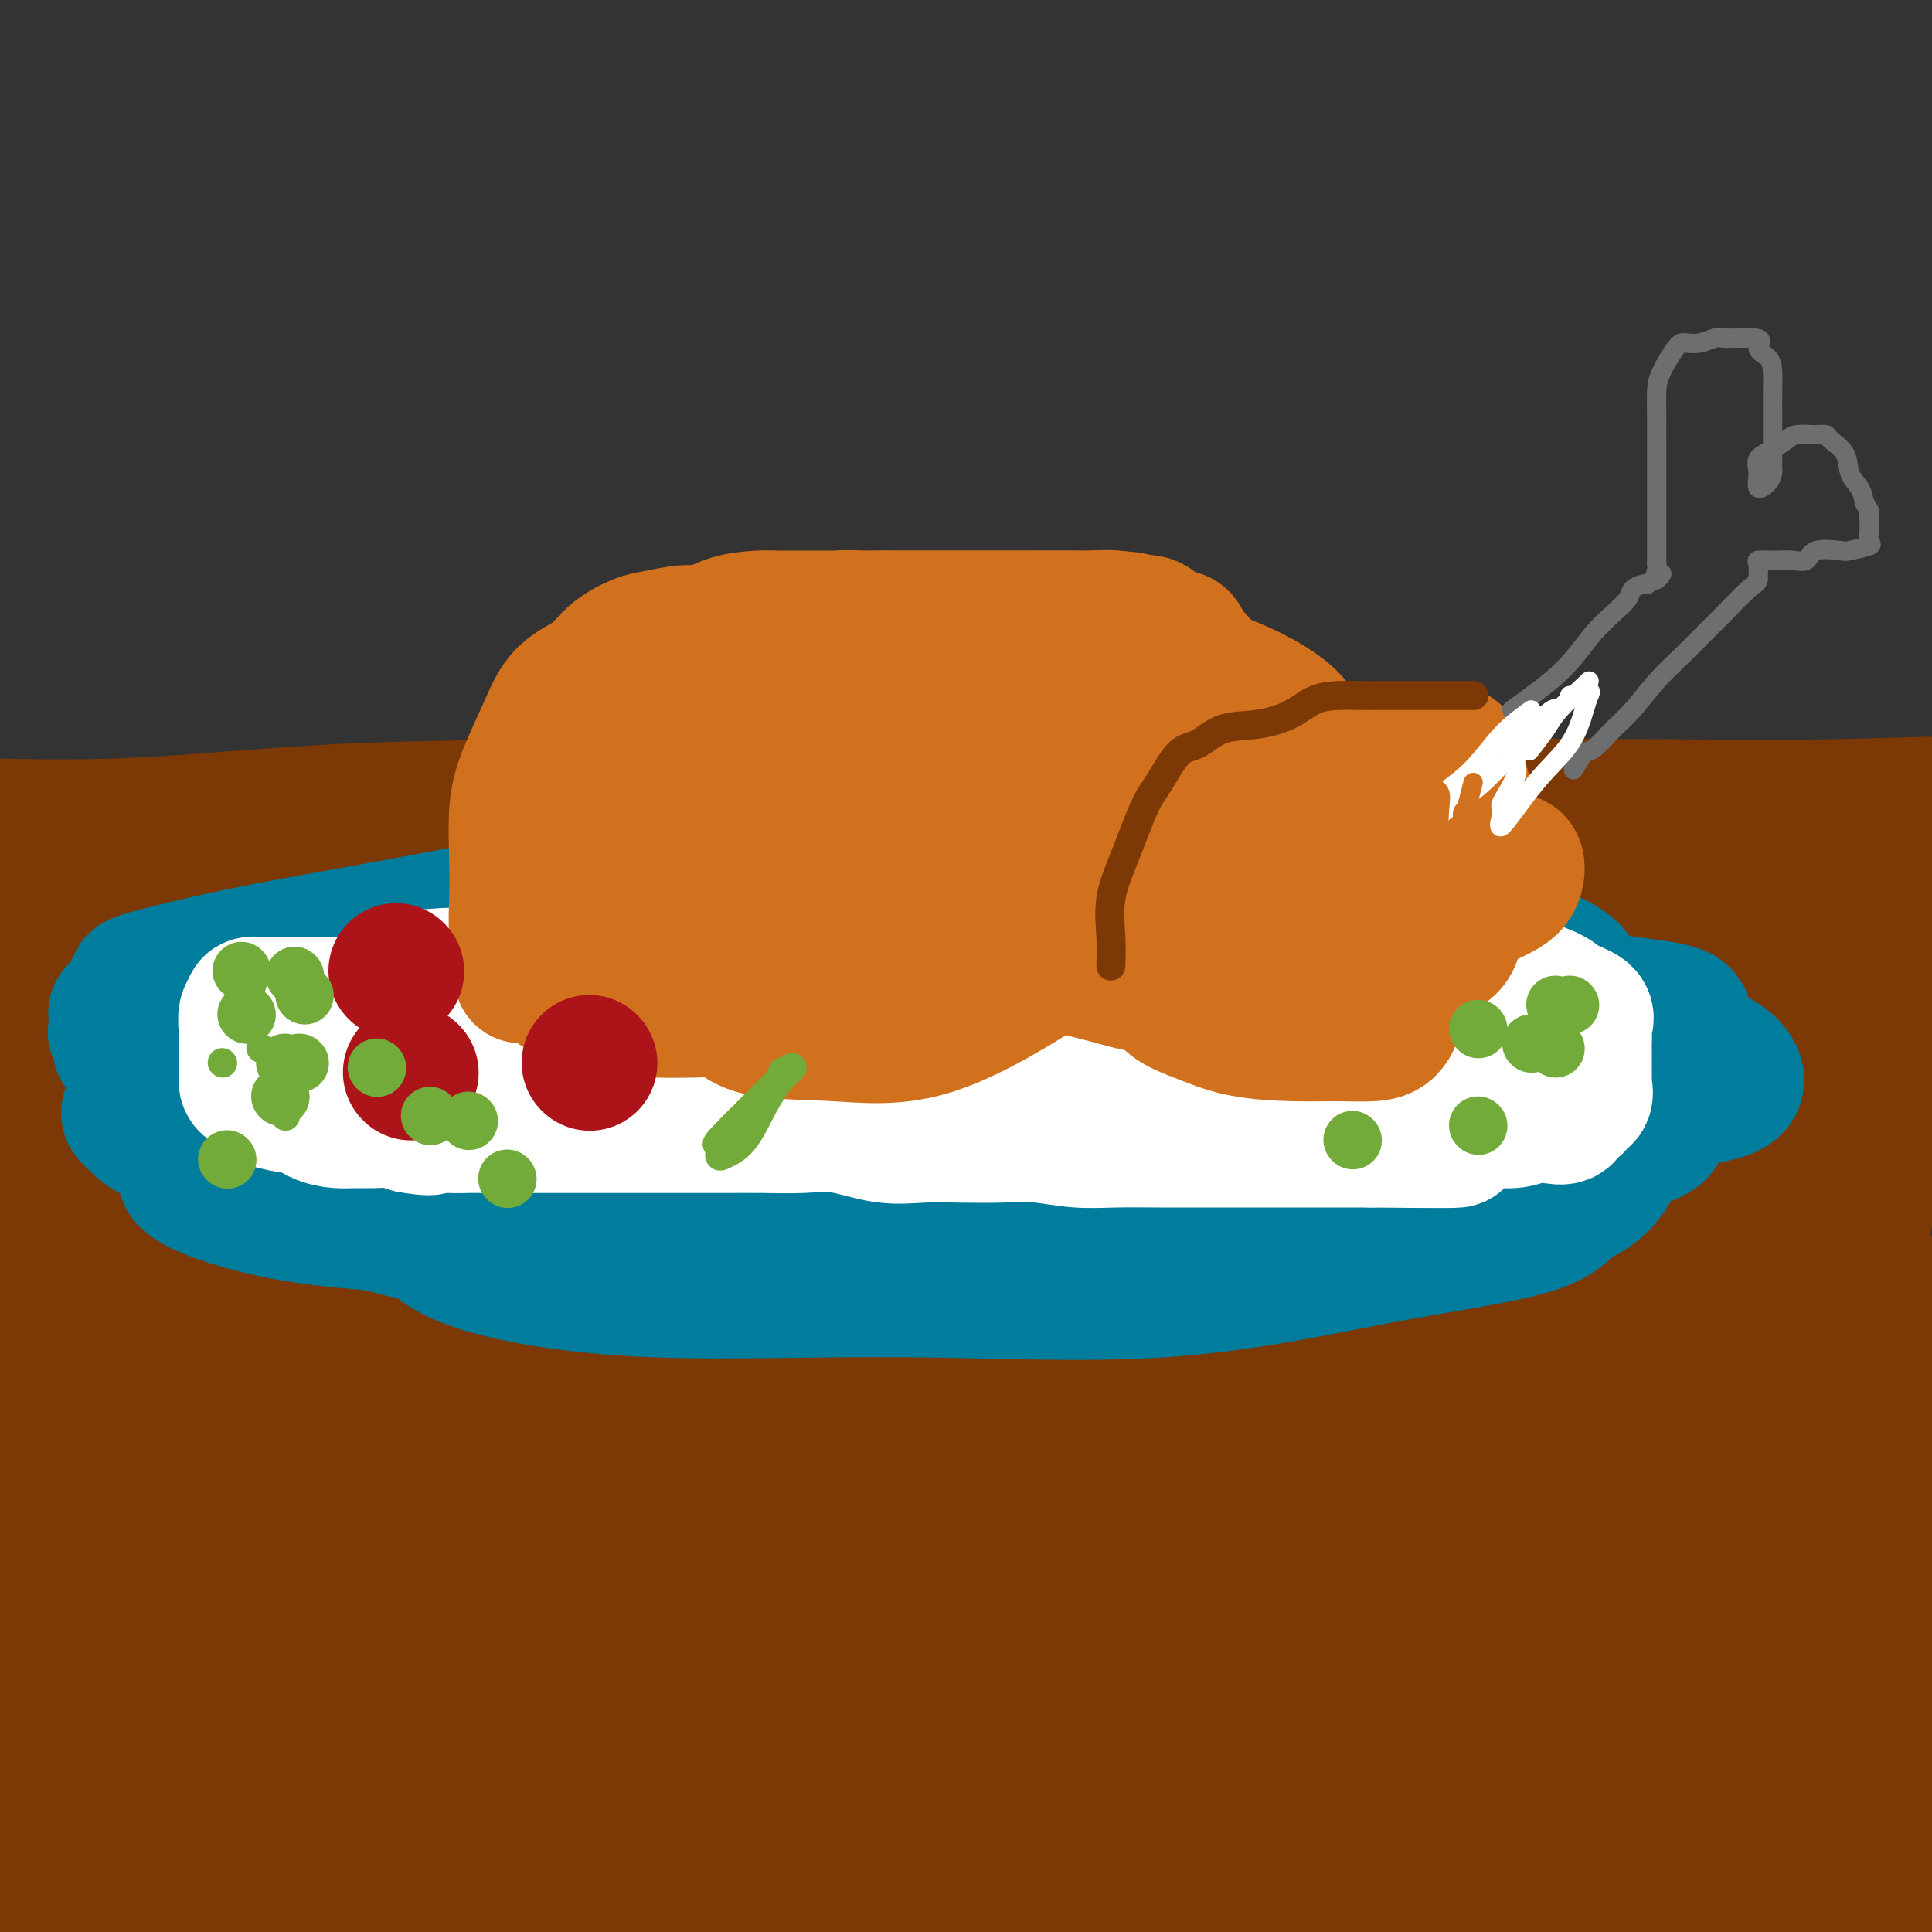 <svg viewBox='0 0 400 400' version='1.1' xmlns='http://www.w3.org/2000/svg' xmlns:xlink='http://www.w3.org/1999/xlink'><rect x="0" y="0" width="400" height="400" fill="#333333" stroke="none"/><g fill='none' stroke='rgb(124,56,5)' stroke-width='28' stroke-linecap='round' stroke-linejoin='round'><path d='M56,302c2.758,-0.160 5.517,-0.320 15,-1c9.483,-0.680 25.691,-1.881 41,-3c15.309,-1.119 29.719,-2.155 46,-3c16.281,-0.845 34.432,-1.499 52,-2c17.568,-0.501 34.551,-0.848 51,-2c16.449,-1.152 32.362,-3.108 44,-4c11.638,-0.892 19.002,-0.721 23,-2c3.998,-1.279 4.632,-4.008 1,-6c-3.632,-1.992 -11.529,-3.247 -23,-4c-11.471,-0.753 -26.515,-1.002 -45,-1c-18.485,0.002 -40.412,0.257 -64,0c-23.588,-0.257 -48.839,-1.026 -73,1c-24.161,2.026 -47.233,6.845 -70,10c-22.767,3.155 -45.228,4.644 -56,6c-10.772,1.356 -9.856,2.577 -11,3c-1.144,0.423 -4.347,0.047 6,0c10.347,-0.047 34.244,0.236 54,-1c19.756,-1.236 35.371,-3.991 54,-6c18.629,-2.009 40.271,-3.270 63,-4c22.729,-0.730 46.545,-0.927 70,-1c23.455,-0.073 46.549,-0.020 68,0c21.451,0.020 41.257,0.007 53,0c11.743,-0.007 15.421,-0.007 17,0c1.579,0.007 1.060,0.022 -6,0c-7.060,-0.022 -20.660,-0.080 -37,-1c-16.340,-0.920 -35.421,-2.700 -58,-4c-22.579,-1.300 -48.656,-2.119 -75,-2c-26.344,0.119 -52.955,1.177 -76,3c-23.045,1.823 -42.522,4.412 -62,7'/><path d='M58,285c-16.561,2.151 -26.963,4.027 -34,5c-7.037,0.973 -10.708,1.041 -12,1c-1.292,-0.041 -0.205,-0.191 8,0c8.205,0.191 23.529,0.722 41,0c17.471,-0.722 37.089,-2.696 58,-5c20.911,-2.304 43.116,-4.936 66,-7c22.884,-2.064 46.449,-3.559 69,-5c22.551,-1.441 44.089,-2.827 60,-4c15.911,-1.173 26.194,-2.134 31,-3c4.806,-0.866 4.135,-1.636 -2,-3c-6.135,-1.364 -17.735,-3.323 -34,-4c-16.265,-0.677 -37.195,-0.073 -61,0c-23.805,0.073 -50.485,-0.386 -78,0c-27.515,0.386 -55.867,1.616 -81,4c-25.133,2.384 -47.048,5.922 -65,8c-17.952,2.078 -31.941,2.695 -37,3c-5.059,0.305 -1.189,0.299 13,-1c14.189,-1.299 38.698,-3.889 63,-6c24.302,-2.111 48.396,-3.742 73,-6c24.604,-2.258 49.719,-5.142 76,-7c26.281,-1.858 53.730,-2.690 79,-3c25.270,-0.310 48.362,-0.098 64,0c15.638,0.098 23.821,0.080 28,0c4.179,-0.080 4.354,-0.224 0,-1c-4.354,-0.776 -13.235,-2.185 -28,-3c-14.765,-0.815 -35.412,-1.036 -60,-1c-24.588,0.036 -53.116,0.329 -81,0c-27.884,-0.329 -55.123,-1.281 -82,0c-26.877,1.281 -53.394,4.795 -73,7c-19.606,2.205 -32.303,3.103 -45,4'/><path d='M14,258c-24.459,1.812 -26.607,0.842 -21,0c5.607,-0.842 18.968,-1.556 35,-3c16.032,-1.444 34.735,-3.616 54,-5c19.265,-1.384 39.094,-1.979 60,-3c20.906,-1.021 42.890,-2.469 64,-3c21.110,-0.531 41.345,-0.144 59,0c17.655,0.144 32.729,0.046 42,0c9.271,-0.046 12.741,-0.038 14,0c1.259,0.038 0.309,0.108 -3,0c-3.309,-0.108 -8.978,-0.394 -20,-1c-11.022,-0.606 -27.399,-1.531 -46,-2c-18.601,-0.469 -39.426,-0.480 -61,0c-21.574,0.480 -43.898,1.451 -65,2c-21.102,0.549 -40.982,0.676 -57,1c-16.018,0.324 -28.174,0.846 -37,1c-8.826,0.154 -14.323,-0.061 -14,0c0.323,0.061 6.466,0.398 18,-1c11.534,-1.398 28.460,-4.532 48,-7c19.540,-2.468 41.693,-4.270 65,-6c23.307,-1.730 47.768,-3.388 70,-4c22.232,-0.612 42.234,-0.178 61,0c18.766,0.178 36.295,0.100 49,0c12.705,-0.100 20.587,-0.222 24,0c3.413,0.222 2.356,0.786 0,1c-2.356,0.214 -6.010,0.077 -15,0c-8.990,-0.077 -23.317,-0.093 -42,0c-18.683,0.093 -41.722,0.294 -66,1c-24.278,0.706 -49.794,1.916 -76,4c-26.206,2.084 -53.103,5.042 -80,8'/><path d='M74,241c-38.837,3.799 -57.930,7.298 -69,9c-11.070,1.702 -14.118,1.608 -18,2c-3.882,0.392 -8.597,1.272 2,0c10.597,-1.272 36.506,-4.694 59,-7c22.494,-2.306 41.574,-3.494 63,-5c21.426,-1.506 45.197,-3.328 70,-4c24.803,-0.672 50.638,-0.194 76,0c25.362,0.194 50.251,0.105 71,0c20.749,-0.105 37.359,-0.224 48,0c10.641,0.224 15.312,0.792 17,1c1.688,0.208 0.392,0.056 -2,0c-2.392,-0.056 -5.880,-0.015 -16,0c-10.120,0.015 -26.871,0.004 -46,-1c-19.129,-1.004 -40.635,-3.001 -64,-4c-23.365,-0.999 -48.588,-0.999 -74,-1c-25.412,-0.001 -51.014,-0.002 -74,0c-22.986,0.002 -43.356,0.006 -58,0c-14.644,-0.006 -23.560,-0.021 -32,0c-8.440,0.021 -16.402,0.078 -21,0c-4.598,-0.078 -5.830,-0.290 -5,0c0.830,0.290 3.721,1.083 13,0c9.279,-1.083 24.944,-4.044 40,-6c15.056,-1.956 29.503,-2.909 46,-4c16.497,-1.091 35.045,-2.320 54,-3c18.955,-0.680 38.318,-0.811 57,-1c18.682,-0.189 36.683,-0.437 54,0c17.317,0.437 33.951,1.561 48,3c14.049,1.439 25.513,3.195 31,4c5.487,0.805 4.996,0.659 4,1c-0.996,0.341 -2.498,1.171 -4,2'/><path d='M344,227c-3.998,0.275 -11.992,-0.036 -22,0c-10.008,0.036 -22.030,0.419 -39,0c-16.970,-0.419 -38.886,-1.640 -60,-2c-21.114,-0.360 -41.425,0.141 -62,0c-20.575,-0.141 -41.416,-0.925 -60,-1c-18.584,-0.075 -34.913,0.560 -47,0c-12.087,-0.560 -19.933,-2.316 -27,-3c-7.067,-0.684 -13.355,-0.296 -18,-1c-4.645,-0.704 -7.646,-2.499 -9,-3c-1.354,-0.501 -1.060,0.293 9,-1c10.060,-1.293 29.888,-4.672 49,-7c19.112,-2.328 37.509,-3.605 59,-5c21.491,-1.395 46.076,-2.910 70,-4c23.924,-1.090 47.188,-1.756 70,-2c22.812,-0.244 45.171,-0.065 65,0c19.829,0.065 37.126,0.018 49,0c11.874,-0.018 18.325,-0.007 18,0c-0.325,0.007 -7.425,0.010 -18,0c-10.575,-0.010 -24.625,-0.033 -41,0c-16.375,0.033 -35.075,0.123 -57,0c-21.925,-0.123 -47.076,-0.459 -73,0c-25.924,0.459 -52.623,1.713 -78,3c-25.377,1.287 -49.434,2.608 -74,4c-24.566,1.392 -49.641,2.857 -61,3c-11.359,0.143 -9.004,-1.034 3,-2c12.004,-0.966 33.655,-1.722 53,-2c19.345,-0.278 36.384,-0.080 55,0c18.616,0.080 38.808,0.040 59,0'/><path d='M157,204c28.251,0.024 41.879,0.085 59,0c17.121,-0.085 37.736,-0.317 55,0c17.264,0.317 31.179,1.182 44,2c12.821,0.818 24.549,1.588 32,2c7.451,0.412 10.624,0.467 10,0c-0.624,-0.467 -5.046,-1.455 -13,-3c-7.954,-1.545 -19.441,-3.645 -35,-5c-15.559,-1.355 -35.191,-1.964 -56,-3c-20.809,-1.036 -42.797,-2.498 -65,-3c-22.203,-0.502 -44.623,-0.044 -65,0c-20.377,0.044 -38.711,-0.325 -54,-1c-15.289,-0.675 -27.531,-1.657 -37,-2c-9.469,-0.343 -16.164,-0.046 -22,0c-5.836,0.046 -10.812,-0.157 -15,-1c-4.188,-0.843 -7.589,-2.325 0,-3c7.589,-0.675 26.168,-0.543 44,-2c17.832,-1.457 34.917,-4.505 55,-6c20.083,-1.495 43.163,-1.439 68,-2c24.837,-0.561 51.430,-1.740 76,-2c24.570,-0.260 47.116,0.401 68,2c20.884,1.599 40.106,4.138 54,6c13.894,1.862 22.460,3.047 26,4c3.540,0.953 2.052,1.674 1,2c-1.052,0.326 -1.670,0.258 -8,0c-6.330,-0.258 -18.371,-0.706 -34,-2c-15.629,-1.294 -34.845,-3.432 -57,-5c-22.155,-1.568 -47.248,-2.565 -72,-3c-24.752,-0.435 -49.164,-0.310 -73,-1c-23.836,-0.690 -47.096,-2.197 -65,-3c-17.904,-0.803 -30.452,-0.901 -43,-1'/><path d='M35,174c-58.946,-2.391 -30.813,-1.869 -25,-2c5.813,-0.131 -10.696,-0.914 -12,-1c-1.304,-0.086 12.597,0.525 27,0c14.403,-0.525 29.307,-2.185 46,-3c16.693,-0.815 35.174,-0.785 55,-1c19.826,-0.215 40.995,-0.675 62,-1c21.005,-0.325 41.844,-0.514 61,1c19.156,1.514 36.628,4.731 52,7c15.372,2.269 28.645,3.589 39,5c10.355,1.411 17.793,2.914 22,4c4.207,1.086 5.182,1.755 4,2c-1.182,0.245 -4.522,0.065 -7,0c-2.478,-0.065 -4.096,-0.014 -7,0c-2.904,0.014 -7.096,-0.008 -11,0c-3.904,0.008 -7.519,0.048 -12,0c-4.481,-0.048 -9.826,-0.183 -16,0c-6.174,0.183 -13.176,0.683 -22,0c-8.824,-0.683 -19.469,-2.549 -33,-4c-13.531,-1.451 -29.949,-2.487 -48,-3c-18.051,-0.513 -37.737,-0.501 -57,-1c-19.263,-0.499 -38.103,-1.507 -55,-2c-16.897,-0.493 -31.850,-0.472 -43,-1c-11.150,-0.528 -18.495,-1.606 -23,-2c-4.505,-0.394 -6.168,-0.106 -7,0c-0.832,0.106 -0.831,0.028 -1,0c-0.169,-0.028 -0.507,-0.008 -1,0c-0.493,0.008 -1.141,0.002 -2,0c-0.859,-0.002 -1.930,-0.001 -3,0'/><path d='M18,172c-29.938,-1.044 -8.783,-0.654 -1,0c7.783,0.654 2.194,1.571 0,2c-2.194,0.429 -0.993,0.370 0,1c0.993,0.630 1.777,1.950 12,4c10.223,2.050 29.883,4.829 53,7c23.117,2.171 49.691,3.734 78,5c28.309,1.266 58.354,2.234 86,4c27.646,1.766 52.894,4.328 76,6c23.106,1.672 44.072,2.452 60,3c15.928,0.548 26.819,0.864 32,1c5.181,0.136 4.651,0.091 4,0c-0.651,-0.091 -1.424,-0.226 -4,0c-2.576,0.226 -6.954,0.815 -12,0c-5.046,-0.815 -10.760,-3.035 -20,-5c-9.240,-1.965 -22.008,-3.676 -34,-6c-11.992,-2.324 -23.209,-5.262 -34,-8c-10.791,-2.738 -21.154,-5.276 -31,-7c-9.846,-1.724 -19.173,-2.634 -27,-4c-7.827,-1.366 -14.152,-3.190 -19,-4c-4.848,-0.810 -8.217,-0.608 -7,-1c1.217,-0.392 7.021,-1.377 18,-2c10.979,-0.623 27.135,-0.882 43,-1c15.865,-0.118 31.440,-0.094 47,0c15.560,0.094 31.104,0.257 44,0c12.896,-0.257 23.145,-0.935 30,0c6.855,0.935 10.315,3.483 12,5c1.685,1.517 1.596,2.005 0,3c-1.596,0.995 -4.699,2.499 -10,3c-5.301,0.501 -12.800,0.000 -25,0c-12.200,-0.000 -29.100,0.500 -46,1'/><path d='M343,179c-19.778,0.155 -33.722,0.041 -48,0c-14.278,-0.041 -28.890,-0.011 -41,0c-12.110,0.011 -21.718,0.003 -28,0c-6.282,-0.003 -9.238,-0.001 -8,0c1.238,0.001 6.669,0.000 16,0c9.331,-0.000 22.560,-0.000 37,0c14.440,0.000 30.091,0.000 46,0c15.909,-0.000 32.076,-0.000 46,0c13.924,0.000 25.604,0.001 35,0c9.396,-0.001 16.506,-0.002 20,0c3.494,0.002 3.371,0.009 3,0c-0.371,-0.009 -0.992,-0.033 -4,0c-3.008,0.033 -8.404,0.122 -19,0c-10.596,-0.122 -26.390,-0.454 -43,0c-16.610,0.454 -34.034,1.696 -50,3c-15.966,1.304 -30.474,2.671 -45,4c-14.526,1.329 -29.069,2.620 -41,4c-11.931,1.380 -21.249,2.848 -28,4c-6.751,1.152 -10.935,1.989 -14,3c-3.065,1.011 -5.012,2.197 1,3c6.012,0.803 19.984,1.222 37,2c17.016,0.778 37.078,1.915 60,3c22.922,1.085 48.705,2.119 73,4c24.295,1.881 47.103,4.609 66,8c18.897,3.391 33.884,7.446 42,10c8.116,2.554 9.363,3.607 7,4c-2.363,0.393 -8.334,0.126 -24,0c-15.666,-0.126 -41.025,-0.111 -69,0c-27.975,0.111 -58.564,0.317 -91,1c-32.436,0.683 -66.718,1.841 -101,3'/><path d='M178,235c-61.536,1.784 -72.877,4.244 -98,6c-25.123,1.756 -64.029,2.809 -82,4c-17.971,1.191 -15.009,2.519 -11,3c4.009,0.481 9.064,0.117 26,0c16.936,-0.117 45.754,0.015 71,0c25.246,-0.015 46.919,-0.178 73,0c26.081,0.178 56.569,0.698 85,2c28.431,1.302 54.806,3.387 79,6c24.194,2.613 46.208,5.754 58,8c11.792,2.246 13.361,3.597 14,4c0.639,0.403 0.347,-0.141 -7,0c-7.347,0.141 -21.749,0.966 -42,0c-20.251,-0.966 -46.353,-3.724 -75,-5c-28.647,-1.276 -59.841,-1.070 -91,-1c-31.159,0.070 -62.284,0.005 -93,0c-30.716,-0.005 -61.022,0.049 -79,0c-17.978,-0.049 -23.628,-0.200 -19,0c4.628,0.200 19.533,0.753 42,1c22.467,0.247 52.494,0.189 83,-1c30.506,-1.189 61.490,-3.510 94,-3c32.510,0.510 66.545,3.852 99,8c32.455,4.148 63.329,9.104 84,14c20.671,4.896 31.140,9.732 35,12c3.860,2.268 1.113,1.967 -8,2c-9.113,0.033 -24.591,0.401 -49,-1c-24.409,-1.401 -57.749,-4.571 -94,-7c-36.251,-2.429 -75.414,-4.115 -113,-5c-37.586,-0.885 -73.596,-0.967 -101,-1c-27.404,-0.033 -46.202,-0.016 -65,0'/><path d='M-6,281c-26.718,-0.040 -10.513,0.361 -7,0c3.513,-0.361 -5.665,-1.484 6,-2c11.665,-0.516 44.174,-0.425 72,0c27.826,0.425 50.969,1.184 77,2c26.031,0.816 54.949,1.687 83,4c28.051,2.313 55.236,6.066 80,10c24.764,3.934 47.107,8.048 59,11c11.893,2.952 13.335,4.740 10,6c-3.335,1.260 -11.446,1.991 -25,0c-13.554,-1.991 -32.551,-6.705 -59,-10c-26.449,-3.295 -60.350,-5.169 -93,-7c-32.650,-1.831 -64.047,-3.617 -92,-5c-27.953,-1.383 -52.460,-2.364 -74,-3c-21.540,-0.636 -40.114,-0.927 -44,-1c-3.886,-0.073 6.916,0.072 27,0c20.084,-0.072 49.452,-0.362 79,0c29.548,0.362 59.278,1.374 91,4c31.722,2.626 65.437,6.865 98,11c32.563,4.135 63.974,8.167 90,13c26.026,4.833 46.667,10.466 56,13c9.333,2.534 7.357,1.967 4,2c-3.357,0.033 -8.095,0.665 -23,0c-14.905,-0.665 -39.975,-2.628 -72,-5c-32.025,-2.372 -71.003,-5.152 -110,-7c-38.997,-1.848 -78.013,-2.763 -112,-4c-33.987,-1.237 -62.945,-2.795 -86,-4c-23.055,-1.205 -40.207,-2.055 -42,-3c-1.793,-0.945 11.773,-1.984 34,-2c22.227,-0.016 53.113,0.992 84,2'/><path d='M105,306c35.701,1.160 65.954,4.060 97,8c31.046,3.940 62.887,8.919 93,14c30.113,5.081 58.499,10.265 80,15c21.501,4.735 36.118,9.023 42,11c5.882,1.977 3.028,1.645 -3,1c-6.028,-0.645 -15.230,-1.603 -35,-5c-19.770,-3.397 -50.108,-9.234 -81,-14c-30.892,-4.766 -62.340,-8.460 -92,-11c-29.660,-2.540 -57.534,-3.926 -83,-5c-25.466,-1.074 -48.524,-1.838 -65,-2c-16.476,-0.162 -26.370,0.276 -33,0c-6.630,-0.276 -9.996,-1.265 -11,0c-1.004,1.265 0.354,4.784 13,7c12.646,2.216 36.579,3.127 62,4c25.421,0.873 52.329,1.706 81,4c28.671,2.294 59.106,6.049 90,10c30.894,3.951 62.249,8.097 83,11c20.751,2.903 30.898,4.564 35,6c4.102,1.436 2.159,2.649 -6,2c-8.159,-0.649 -22.534,-3.160 -43,-6c-20.466,-2.840 -47.022,-6.010 -81,-8c-33.978,-1.990 -75.378,-2.802 -112,-3c-36.622,-0.198 -68.465,0.217 -97,0c-28.535,-0.217 -53.761,-1.066 -52,0c1.761,1.066 30.511,4.048 60,5c29.489,0.952 59.719,-0.126 91,0c31.281,0.126 63.614,1.457 96,4c32.386,2.543 64.825,6.298 92,10c27.175,3.702 49.088,7.351 71,11'/><path d='M397,375c29.942,4.025 23.296,3.589 21,4c-2.296,0.411 -0.241,1.669 -6,2c-5.759,0.331 -19.333,-0.264 -42,-2c-22.667,-1.736 -54.429,-4.614 -86,-7c-31.571,-2.386 -62.952,-4.282 -97,-5c-34.048,-0.718 -70.764,-0.258 -99,0c-28.236,0.258 -47.993,0.314 -65,0c-17.007,-0.314 -31.263,-0.999 -36,0c-4.737,0.999 0.046,3.683 19,5c18.954,1.317 52.079,1.268 82,2c29.921,0.732 56.639,2.246 85,5c28.361,2.754 58.364,6.747 88,10c29.636,3.253 58.906,5.766 79,8c20.094,2.234 31.013,4.188 36,5c4.987,0.812 4.043,0.483 -2,0c-6.043,-0.483 -17.186,-1.120 -34,-4c-16.814,-2.880 -39.301,-8.003 -65,-11c-25.699,-2.997 -54.611,-3.867 -83,-5c-28.389,-1.133 -56.253,-2.530 -81,-3c-24.747,-0.470 -46.375,-0.015 -67,0c-20.625,0.015 -40.247,-0.411 -49,0c-8.753,0.411 -6.637,1.660 -8,4c-1.363,2.340 -6.204,5.771 7,7c13.204,1.229 44.452,0.256 72,0c27.548,-0.256 51.397,0.204 80,1c28.603,0.796 61.960,1.926 92,3c30.040,1.074 56.763,2.092 82,4c25.237,1.908 48.987,4.706 62,6c13.013,1.294 15.289,1.084 15,1c-0.289,-0.084 -3.145,-0.042 -6,0'/><path d='M391,405c-6.353,-0.693 -19.235,-2.426 -39,-4c-19.765,-1.574 -46.412,-2.989 -76,-4c-29.588,-1.011 -62.115,-1.619 -95,-2c-32.885,-0.381 -66.127,-0.536 -101,2c-34.873,2.536 -71.377,7.763 -86,11c-14.623,3.237 -7.367,4.486 -7,5c0.367,0.514 -6.157,0.295 0,1c6.157,0.705 24.994,2.335 50,3c25.006,0.665 56.181,0.364 86,0c29.819,-0.364 58.282,-0.791 87,-1c28.718,-0.209 57.692,-0.199 85,0c27.308,0.199 52.952,0.586 69,1c16.048,0.414 22.500,0.854 25,1c2.500,0.146 1.048,-0.003 -4,0c-5.048,0.003 -13.692,0.158 -28,-1c-14.308,-1.158 -34.281,-3.630 -59,-5c-24.719,-1.370 -54.186,-1.637 -84,-2c-29.814,-0.363 -59.975,-0.821 -88,-1c-28.025,-0.179 -53.913,-0.078 -79,-1c-25.087,-0.922 -49.373,-2.868 -60,-4c-10.627,-1.132 -7.594,-1.449 0,-3c7.594,-1.551 19.748,-4.334 40,-7c20.252,-2.666 48.602,-5.215 74,-7c25.398,-1.785 47.845,-2.807 69,-4c21.155,-1.193 41.018,-2.556 52,-4c10.982,-1.444 13.084,-2.967 13,-5c-0.084,-2.033 -2.352,-4.576 -10,-8c-7.648,-3.424 -20.674,-7.730 -38,-11c-17.326,-3.270 -38.950,-5.506 -61,-7c-22.050,-1.494 -44.525,-2.247 -67,-3'/><path d='M59,345c-34.979,-1.599 -58.427,-0.597 -69,0c-10.573,0.597 -8.270,0.789 -3,0c5.270,-0.789 13.507,-2.558 29,-4c15.493,-1.442 38.242,-2.556 58,-4c19.758,-1.444 36.523,-3.219 50,-4c13.477,-0.781 23.665,-0.567 29,-1c5.335,-0.433 5.819,-1.513 2,-3c-3.819,-1.487 -11.939,-3.382 -23,-5c-11.061,-1.618 -25.061,-2.958 -39,-4c-13.939,-1.042 -27.817,-1.785 -43,-2c-15.183,-0.215 -31.673,0.100 -44,0c-12.327,-0.100 -20.493,-0.613 -19,0c1.493,0.613 12.645,2.352 27,3c14.355,0.648 31.913,0.205 47,0c15.087,-0.205 27.702,-0.170 39,0c11.298,0.170 21.280,0.476 26,0c4.720,-0.476 4.176,-1.735 2,-3c-2.176,-1.265 -5.986,-2.537 -15,-4c-9.014,-1.463 -23.231,-3.116 -36,-4c-12.769,-0.884 -24.090,-0.999 -40,-1c-15.910,-0.001 -36.409,0.113 -46,0c-9.591,-0.113 -8.275,-0.454 -4,0c4.275,0.454 11.507,1.701 26,3c14.493,1.299 36.246,2.649 58,4'/><path d='M71,316c24.300,1.815 43.049,2.853 65,4c21.951,1.147 47.103,2.404 72,4c24.897,1.596 49.538,3.531 72,5c22.462,1.469 42.745,2.471 54,3c11.255,0.529 13.483,0.586 13,1c-0.483,0.414 -3.678,1.187 -10,0c-6.322,-1.187 -15.773,-4.333 -30,-6c-14.227,-1.667 -33.230,-1.854 -53,-2c-19.770,-0.146 -40.306,-0.249 -58,0c-17.694,0.249 -32.547,0.850 -42,2c-9.453,1.150 -13.507,2.848 -15,4c-1.493,1.152 -0.427,1.758 0,2c0.427,0.242 0.213,0.121 0,0'/></g>
<g fill='none' stroke='rgb(0,124,156)' stroke-width='28' stroke-linecap='round' stroke-linejoin='round'><path d='M261,208c-2.367,-2.973 -4.734,-5.945 -12,-7c-7.266,-1.055 -19.432,-0.191 -31,0c-11.568,0.191 -22.539,-0.290 -35,0c-12.461,0.290 -26.410,1.352 -40,3c-13.590,1.648 -26.819,3.881 -38,6c-11.181,2.119 -20.315,4.123 -27,6c-6.685,1.877 -10.920,3.627 -13,5c-2.080,1.373 -2.004,2.368 0,3c2.004,0.632 5.935,0.901 13,1c7.065,0.099 17.265,0.028 29,0c11.735,-0.028 25.006,-0.015 40,0c14.994,0.015 31.711,0.031 48,0c16.289,-0.031 32.149,-0.107 46,0c13.851,0.107 25.692,0.399 35,0c9.308,-0.399 16.083,-1.489 19,-3c2.917,-1.511 1.976,-3.444 0,-6c-1.976,-2.556 -4.989,-5.734 -13,-8c-8.011,-2.266 -21.022,-3.621 -37,-4c-15.978,-0.379 -34.925,0.217 -52,0c-17.075,-0.217 -32.279,-1.249 -47,0c-14.721,1.249 -28.958,4.777 -39,8c-10.042,3.223 -15.888,6.141 -19,9c-3.112,2.859 -3.489,5.658 -3,8c0.489,2.342 1.845,4.227 7,6c5.155,1.773 14.108,3.434 25,4c10.892,0.566 23.724,0.038 38,0c14.276,-0.038 29.997,0.413 47,0c17.003,-0.413 35.286,-1.689 52,-3c16.714,-1.311 31.857,-2.655 47,-4'/><path d='M301,232c21.501,-1.956 25.754,-3.346 29,-5c3.246,-1.654 5.483,-3.574 6,-5c0.517,-1.426 -0.688,-2.359 -6,-4c-5.312,-1.641 -14.730,-3.989 -28,-5c-13.270,-1.011 -30.392,-0.685 -49,-1c-18.608,-0.315 -38.701,-1.272 -58,0c-19.299,1.272 -37.804,4.774 -54,8c-16.196,3.226 -30.084,6.175 -41,9c-10.916,2.825 -18.862,5.527 -23,8c-4.138,2.473 -4.469,4.718 -4,7c0.469,2.282 1.738,4.600 9,6c7.262,1.400 20.516,1.883 35,2c14.484,0.117 30.199,-0.132 48,0c17.801,0.132 37.688,0.646 56,0c18.312,-0.646 35.051,-2.451 51,-4c15.949,-1.549 31.110,-2.840 43,-5c11.890,-2.160 20.508,-5.188 25,-7c4.492,-1.812 4.857,-2.407 1,-5c-3.857,-2.593 -11.936,-7.184 -23,-10c-11.064,-2.816 -25.111,-3.859 -43,-5c-17.889,-1.141 -39.618,-2.382 -59,-3c-19.382,-0.618 -36.415,-0.615 -54,0c-17.585,0.615 -35.722,1.840 -49,4c-13.278,2.160 -21.697,5.255 -27,8c-5.303,2.745 -7.490,5.142 -9,7c-1.510,1.858 -2.345,3.178 -2,5c0.345,1.822 1.869,4.146 7,6c5.131,1.854 13.870,3.239 25,4c11.130,0.761 24.650,0.897 40,1c15.350,0.103 32.528,0.172 49,0c16.472,-0.172 32.236,-0.586 48,-1'/><path d='M244,247c28.161,-1.094 30.062,-3.829 35,-6c4.938,-2.171 12.911,-3.776 17,-6c4.089,-2.224 4.294,-5.065 5,-8c0.706,-2.935 1.913,-5.962 0,-9c-1.913,-3.038 -6.946,-6.087 -13,-9c-6.054,-2.913 -13.128,-5.689 -23,-7c-9.872,-1.311 -22.540,-1.156 -36,-1c-13.460,0.156 -27.711,0.313 -42,0c-14.289,-0.313 -28.616,-1.095 -42,0c-13.384,1.095 -25.825,4.068 -36,7c-10.175,2.932 -18.084,5.823 -24,8c-5.916,2.177 -9.841,3.641 -12,5c-2.159,1.359 -2.554,2.615 -2,4c0.554,1.385 2.058,2.901 11,4c8.942,1.099 25.324,1.783 44,2c18.676,0.217 39.646,-0.033 62,0c22.354,0.033 46.092,0.350 68,0c21.908,-0.350 41.988,-1.365 59,-2c17.012,-0.635 30.957,-0.889 38,-2c7.043,-1.111 7.183,-3.078 6,-5c-1.183,-1.922 -3.689,-3.800 -11,-6c-7.311,-2.200 -19.429,-4.722 -35,-7c-15.571,-2.278 -34.597,-4.310 -53,-5c-18.403,-0.690 -36.184,-0.037 -54,0c-17.816,0.037 -35.666,-0.542 -51,0c-15.334,0.542 -28.152,2.207 -38,4c-9.848,1.793 -16.724,3.715 -21,6c-4.276,2.285 -5.950,4.932 -7,8c-1.050,3.068 -1.475,6.557 -1,9c0.475,2.443 1.850,3.841 8,6c6.150,2.159 17.075,5.080 28,8'/><path d='M124,245c10.532,1.810 22.861,2.336 37,3c14.139,0.664 30.087,1.465 46,2c15.913,0.535 31.791,0.803 47,0c15.209,-0.803 29.748,-2.677 40,-5c10.252,-2.323 16.218,-5.096 19,-8c2.782,-2.904 2.379,-5.938 1,-9c-1.379,-3.062 -3.735,-6.150 -9,-10c-5.265,-3.850 -13.439,-8.462 -25,-12c-11.561,-3.538 -26.508,-6.002 -43,-8c-16.492,-1.998 -34.528,-3.529 -52,-4c-17.472,-0.471 -34.381,0.120 -50,0c-15.619,-0.120 -29.948,-0.949 -43,1c-13.052,1.949 -24.826,6.676 -34,11c-9.174,4.324 -15.749,8.246 -19,12c-3.251,3.754 -3.178,7.341 -4,11c-0.822,3.659 -2.538,7.391 2,10c4.538,2.609 15.329,4.096 28,6c12.671,1.904 27.221,4.224 44,5c16.779,0.776 35.787,0.008 57,0c21.213,-0.008 44.632,0.746 65,0c20.368,-0.746 37.687,-2.990 53,-5c15.313,-2.010 28.622,-3.786 36,-6c7.378,-2.214 8.825,-4.866 10,-8c1.175,-3.134 2.077,-6.749 0,-10c-2.077,-3.251 -7.132,-6.137 -16,-9c-8.868,-2.863 -21.549,-5.704 -39,-7c-17.451,-1.296 -39.673,-1.046 -59,-1c-19.327,0.046 -35.758,-0.111 -52,0c-16.242,0.111 -32.296,0.492 -45,2c-12.704,1.508 -22.058,4.145 -29,7c-6.942,2.855 -11.471,5.927 -16,9'/><path d='M74,222c-3.908,3.255 -5.677,6.893 -7,10c-1.323,3.107 -2.201,5.683 0,9c2.201,3.317 7.482,7.375 17,10c9.518,2.625 23.274,3.818 39,5c15.726,1.182 33.421,2.352 53,3c19.579,0.648 41.042,0.774 61,0c19.958,-0.774 38.412,-2.447 53,-4c14.588,-1.553 25.309,-2.986 32,-5c6.691,-2.014 9.350,-4.610 11,-7c1.650,-2.390 2.291,-4.575 1,-7c-1.291,-2.425 -4.513,-5.089 -12,-8c-7.487,-2.911 -19.237,-6.067 -35,-8c-15.763,-1.933 -35.538,-2.641 -54,-3c-18.462,-0.359 -35.611,-0.368 -52,0c-16.389,0.368 -32.019,1.113 -45,3c-12.981,1.887 -23.314,4.915 -31,8c-7.686,3.085 -12.726,6.225 -15,9c-2.274,2.775 -1.784,5.183 -2,8c-0.216,2.817 -1.138,6.043 0,9c1.138,2.957 4.338,5.646 12,8c7.662,2.354 19.788,4.372 35,5c15.212,0.628 33.511,-0.135 52,0c18.489,0.135 37.169,1.167 54,0c16.831,-1.167 31.812,-4.535 45,-7c13.188,-2.465 24.582,-4.028 31,-6c6.418,-1.972 7.858,-4.352 9,-7c1.142,-2.648 1.986,-5.563 0,-8c-1.986,-2.437 -6.800,-4.395 -12,-7c-5.200,-2.605 -10.785,-5.855 -20,-8c-9.215,-2.145 -22.062,-3.184 -37,-4c-14.938,-0.816 -31.969,-1.408 -49,-2'/><path d='M208,218c-23.032,-1.060 -37.612,-0.710 -55,0c-17.388,0.710 -37.584,1.781 -55,3c-17.416,1.219 -32.052,2.587 -44,4c-11.948,1.413 -21.206,2.871 -25,4c-3.794,1.129 -2.123,1.929 -1,3c1.123,1.071 1.696,2.414 7,4c5.304,1.586 15.337,3.415 28,5c12.663,1.585 27.956,2.925 44,4c16.044,1.075 32.839,1.886 50,3c17.161,1.114 34.689,2.531 51,3c16.311,0.469 31.406,-0.011 44,0c12.594,0.011 22.685,0.514 30,0c7.315,-0.514 11.852,-2.043 14,-4c2.148,-1.957 1.907,-4.341 2,-6c0.093,-1.659 0.520,-2.592 0,-4c-0.520,-1.408 -1.985,-3.291 -4,-5c-2.015,-1.709 -4.578,-3.244 -11,-5c-6.422,-1.756 -16.703,-3.735 -30,-5c-13.297,-1.265 -29.609,-1.818 -46,-2c-16.391,-0.182 -32.859,0.005 -49,0c-16.141,-0.005 -31.953,-0.202 -45,1c-13.047,1.202 -23.328,3.803 -32,6c-8.672,2.197 -15.736,3.991 -19,6c-3.264,2.009 -2.727,4.234 -3,6c-0.273,1.766 -1.355,3.075 0,5c1.355,1.925 5.149,4.467 12,7c6.851,2.533 16.761,5.057 29,7c12.239,1.943 26.806,3.304 43,4c16.194,0.696 34.014,0.726 53,1c18.986,0.274 39.139,0.793 56,0c16.861,-0.793 30.431,-2.896 44,-5'/><path d='M296,258c11.585,-2.238 18.548,-5.332 22,-8c3.452,-2.668 3.393,-4.911 3,-7c-0.393,-2.089 -1.121,-4.024 -4,-6c-2.879,-1.976 -7.909,-3.994 -16,-5c-8.091,-1.006 -19.242,-1.002 -33,-1c-13.758,0.002 -30.125,0.002 -46,0c-15.875,-0.002 -31.260,-0.006 -48,0c-16.740,0.006 -34.834,0.022 -51,0c-16.166,-0.022 -30.404,-0.081 -43,1c-12.596,1.081 -23.552,3.302 -30,5c-6.448,1.698 -8.390,2.873 -10,4c-1.610,1.127 -2.890,2.205 0,4c2.890,1.795 9.948,4.307 19,6c9.052,1.693 20.097,2.568 35,3c14.903,0.432 33.663,0.420 52,0c18.337,-0.420 36.253,-1.247 53,-3c16.747,-1.753 32.327,-4.431 45,-8c12.673,-3.569 22.438,-8.030 29,-12c6.562,-3.970 9.922,-7.448 11,-11c1.078,-3.552 -0.124,-7.176 0,-11c0.124,-3.824 1.576,-7.848 0,-11c-1.576,-3.152 -6.178,-5.431 -12,-8c-5.822,-2.569 -12.863,-5.428 -22,-7c-9.137,-1.572 -20.369,-1.857 -32,-2c-11.631,-0.143 -23.662,-0.144 -38,0c-14.338,0.144 -30.985,0.433 -46,2c-15.015,1.567 -28.399,4.412 -42,7c-13.601,2.588 -27.419,4.921 -38,7c-10.581,2.079 -17.926,3.906 -22,5c-4.074,1.094 -4.878,1.455 -3,2c1.878,0.545 6.439,1.272 11,2'/><path d='M40,206c7.842,0.710 21.949,1.487 38,2c16.051,0.513 34.048,0.764 54,1c19.952,0.236 41.860,0.458 63,1c21.140,0.542 41.513,1.403 61,2c19.487,0.597 38.087,0.929 53,1c14.913,0.071 26.139,-0.118 32,0c5.861,0.118 6.355,0.543 7,0c0.645,-0.543 1.439,-2.054 0,-3c-1.439,-0.946 -5.111,-1.325 -10,-2c-4.889,-0.675 -10.995,-1.645 -18,-3c-7.005,-1.355 -14.909,-3.096 -26,-4c-11.091,-0.904 -25.370,-0.972 -42,-1c-16.630,-0.028 -35.613,-0.015 -53,0c-17.387,0.015 -33.179,0.033 -48,0c-14.821,-0.033 -28.671,-0.116 -40,0c-11.329,0.116 -20.137,0.432 -26,2c-5.863,1.568 -8.782,4.389 -10,7c-1.218,2.611 -0.735,5.011 -1,7c-0.265,1.989 -1.279,3.567 1,5c2.279,1.433 7.849,2.722 17,4c9.151,1.278 21.882,2.544 35,3c13.118,0.456 26.621,0.100 43,0c16.379,-0.100 35.632,0.056 53,-1c17.368,-1.056 32.849,-3.325 46,-5c13.151,-1.675 23.972,-2.758 32,-4c8.028,-1.242 13.261,-2.643 17,-4c3.739,-1.357 5.982,-2.670 7,-4c1.018,-1.330 0.809,-2.676 1,-4c0.191,-1.324 0.782,-2.626 0,-4c-0.782,-1.374 -2.938,-2.821 -6,-4c-3.062,-1.179 -7.031,-2.089 -11,-3'/><path d='M309,195c-5.175,-1.900 -9.611,-3.150 -15,-4c-5.389,-0.850 -11.731,-1.300 -19,-2c-7.269,-0.700 -15.466,-1.652 -25,-2c-9.534,-0.348 -20.406,-0.093 -31,0c-10.594,0.093 -20.911,0.025 -30,0c-9.089,-0.025 -16.948,-0.006 -25,0c-8.052,0.006 -16.295,0.001 -22,0c-5.705,-0.001 -8.873,0.003 -11,0c-2.127,-0.003 -3.214,-0.014 -3,0c0.214,0.014 1.729,0.053 4,0c2.271,-0.053 5.298,-0.196 9,-1c3.702,-0.804 8.080,-2.268 13,-3c4.920,-0.732 10.381,-0.732 16,-1c5.619,-0.268 11.395,-0.803 17,-1c5.605,-0.197 11.039,-0.057 17,0c5.961,0.057 12.450,0.030 19,0c6.550,-0.030 13.160,-0.062 19,0c5.840,0.062 10.911,0.218 16,1c5.089,0.782 10.197,2.190 15,3c4.803,0.810 9.301,1.022 13,2c3.699,0.978 6.600,2.722 9,4c2.400,1.278 4.298,2.088 6,3c1.702,0.912 3.206,1.925 4,3c0.794,1.075 0.876,2.212 1,3c0.124,0.788 0.288,1.227 1,2c0.712,0.773 1.973,1.881 3,3c1.027,1.119 1.822,2.248 3,3c1.178,0.752 2.740,1.125 4,2c1.260,0.875 2.217,2.250 3,3c0.783,0.750 1.391,0.875 2,1'/><path d='M322,214c4.873,4.070 3.554,2.746 3,3c-0.554,0.254 -0.345,2.085 0,3c0.345,0.915 0.824,0.914 1,1c0.176,0.086 0.047,0.260 0,1c-0.047,0.740 -0.014,2.047 0,3c0.014,0.953 0.007,1.551 0,2c-0.007,0.449 -0.016,0.748 0,1c0.016,0.252 0.056,0.457 0,1c-0.056,0.543 -0.206,1.426 -1,2c-0.794,0.574 -2.230,0.840 -3,1c-0.770,0.160 -0.874,0.214 -2,1c-1.126,0.786 -3.274,2.306 -5,3c-1.726,0.694 -3.032,0.564 -5,1c-1.968,0.436 -4.599,1.438 -8,2c-3.401,0.562 -7.571,0.684 -12,1c-4.429,0.316 -9.115,0.824 -15,1c-5.885,0.176 -12.968,0.018 -19,0c-6.032,-0.018 -11.014,0.104 -16,0c-4.986,-0.104 -9.977,-0.434 -15,0c-5.023,0.434 -10.079,1.633 -15,2c-4.921,0.367 -9.705,-0.098 -14,0c-4.295,0.098 -8.099,0.758 -12,1c-3.901,0.242 -7.900,0.065 -12,0c-4.100,-0.065 -8.302,-0.017 -12,0c-3.698,0.017 -6.893,0.005 -11,0c-4.107,-0.005 -9.127,-0.001 -13,0c-3.873,0.001 -6.599,0.000 -10,0c-3.401,-0.000 -7.479,-0.000 -11,0c-3.521,0.000 -6.486,0.000 -10,0c-3.514,-0.000 -7.575,-0.000 -11,0c-3.425,0.000 -6.212,0.000 -9,0'/><path d='M85,244c-35.045,0.770 -14.159,0.195 -8,0c6.159,-0.195 -2.410,-0.011 -7,0c-4.590,0.011 -5.203,-0.153 -7,-1c-1.797,-0.847 -4.780,-2.379 -7,-3c-2.220,-0.621 -3.676,-0.330 -5,-1c-1.324,-0.670 -2.515,-2.300 -4,-3c-1.485,-0.700 -3.265,-0.470 -4,-1c-0.735,-0.530 -0.426,-1.819 -1,-3c-0.574,-1.181 -2.031,-2.253 -3,-3c-0.969,-0.747 -1.450,-1.169 -2,-2c-0.550,-0.831 -1.168,-2.072 -2,-3c-0.832,-0.928 -1.877,-1.544 -3,-2c-1.123,-0.456 -2.324,-0.751 -3,-1c-0.676,-0.249 -0.826,-0.452 -1,-1c-0.174,-0.548 -0.372,-1.440 -1,-2c-0.628,-0.560 -1.685,-0.788 -2,-1c-0.315,-0.212 0.112,-0.408 0,-1c-0.112,-0.592 -0.762,-1.581 -1,-2c-0.238,-0.419 -0.064,-0.267 0,-1c0.064,-0.733 0.018,-2.352 0,-3c-0.018,-0.648 -0.009,-0.324 0,0'/><path d='M221,208c4.308,-1.692 8.617,-3.384 12,-4c3.383,-0.616 5.842,-0.157 9,0c3.158,0.157 7.015,0.012 11,0c3.985,-0.012 8.097,0.108 12,0c3.903,-0.108 7.599,-0.443 12,0c4.401,0.443 9.509,1.664 14,2c4.491,0.336 8.364,-0.213 11,0c2.636,0.213 4.035,1.189 5,2c0.965,0.811 1.496,1.457 2,2c0.504,0.543 0.980,0.983 1,2c0.020,1.017 -0.414,2.612 0,4c0.414,1.388 1.678,2.568 3,4c1.322,1.432 2.702,3.116 4,4c1.298,0.884 2.514,0.967 3,1c0.486,0.033 0.243,0.017 0,0'/></g>
<g fill='none' stroke='rgb(255,255,255)' stroke-width='28' stroke-linecap='round' stroke-linejoin='round'><path d='M146,194c-13.005,0.149 -26.010,0.299 -33,1c-6.990,0.701 -7.966,1.954 -9,3c-1.034,1.046 -2.127,1.884 -3,4c-0.873,2.116 -1.525,5.512 0,8c1.525,2.488 5.226,4.070 11,6c5.774,1.930 13.619,4.207 23,5c9.381,0.793 20.296,0.101 33,0c12.704,-0.101 27.197,0.390 40,-1c12.803,-1.390 23.915,-4.660 33,-7c9.085,-2.340 16.143,-3.751 19,-5c2.857,-1.249 1.512,-2.338 1,-3c-0.512,-0.662 -0.193,-0.897 -3,-1c-2.807,-0.103 -8.742,-0.072 -17,0c-8.258,0.072 -18.840,0.187 -29,0c-10.160,-0.187 -19.897,-0.675 -31,0c-11.103,0.675 -23.570,2.513 -35,4c-11.430,1.487 -21.822,2.622 -31,4c-9.178,1.378 -17.141,2.998 -23,4c-5.859,1.002 -9.612,1.386 -11,2c-1.388,0.614 -0.410,1.457 0,2c0.410,0.543 0.253,0.786 3,1c2.747,0.214 8.399,0.399 16,1c7.601,0.601 17.151,1.619 28,2c10.849,0.381 22.997,0.124 36,0c13.003,-0.124 26.859,-0.116 40,0c13.141,0.116 25.565,0.341 36,0c10.435,-0.341 18.879,-1.246 24,-2c5.121,-0.754 6.917,-1.357 8,-2c1.083,-0.643 1.452,-1.327 0,-2c-1.452,-0.673 -4.726,-1.337 -8,-2'/><path d='M264,216c-3.654,-1.060 -8.787,-1.709 -16,-2c-7.213,-0.291 -16.504,-0.224 -26,-1c-9.496,-0.776 -19.197,-2.395 -30,-3c-10.803,-0.605 -22.707,-0.194 -34,0c-11.293,0.194 -21.975,0.173 -31,0c-9.025,-0.173 -16.393,-0.498 -22,0c-5.607,0.498 -9.455,1.819 -11,3c-1.545,1.181 -0.789,2.221 -1,3c-0.211,0.779 -1.388,1.298 0,2c1.388,0.702 5.342,1.589 11,3c5.658,1.411 13.022,3.347 22,4c8.978,0.653 19.572,0.022 31,0c11.428,-0.022 23.691,0.565 35,0c11.309,-0.565 21.665,-2.281 30,-4c8.335,-1.719 14.650,-3.439 19,-5c4.350,-1.561 6.736,-2.962 7,-4c0.264,-1.038 -1.593,-1.714 -4,-2c-2.407,-0.286 -5.363,-0.181 -11,-1c-5.637,-0.819 -13.955,-2.561 -23,-4c-9.045,-1.439 -18.817,-2.576 -29,-3c-10.183,-0.424 -20.777,-0.134 -32,0c-11.223,0.134 -23.074,0.113 -33,0c-9.926,-0.113 -17.926,-0.318 -24,0c-6.074,0.318 -10.222,1.158 -12,2c-1.778,0.842 -1.187,1.684 0,2c1.187,0.316 2.970,0.104 8,0c5.030,-0.104 13.307,-0.100 23,0c9.693,0.100 20.802,0.296 32,0c11.198,-0.296 22.485,-1.085 33,-2c10.515,-0.915 20.257,-1.958 30,-3'/><path d='M206,201c13.683,-1.392 16.391,-2.373 19,-3c2.609,-0.627 5.120,-0.900 5,-1c-0.120,-0.100 -2.872,-0.026 -7,0c-4.128,0.026 -9.633,0.003 -16,0c-6.367,-0.003 -13.595,0.013 -22,0c-8.405,-0.013 -17.986,-0.056 -28,0c-10.014,0.056 -20.462,0.211 -29,1c-8.538,0.789 -15.167,2.211 -21,3c-5.833,0.789 -10.871,0.943 -13,1c-2.129,0.057 -1.351,0.015 -1,0c0.351,-0.015 0.273,-0.003 1,0c0.727,0.003 2.259,-0.005 3,0c0.741,0.005 0.692,0.021 1,0c0.308,-0.021 0.972,-0.081 2,0c1.028,0.081 2.420,0.302 5,0c2.580,-0.302 6.349,-1.128 11,-2c4.651,-0.872 10.184,-1.789 16,-3c5.816,-1.211 11.915,-2.717 17,-4c5.085,-1.283 9.155,-2.345 13,-3c3.845,-0.655 7.463,-0.904 10,-1c2.537,-0.096 3.992,-0.039 6,0c2.008,0.039 4.570,0.059 7,0c2.430,-0.059 4.728,-0.197 7,0c2.272,0.197 4.519,0.731 7,1c2.481,0.269 5.198,0.274 8,1c2.802,0.726 5.689,2.174 9,3c3.311,0.826 7.045,1.030 10,1c2.955,-0.030 5.130,-0.294 8,0c2.870,0.294 6.435,1.147 10,2'/><path d='M244,197c12.681,1.496 8.383,1.234 8,1c-0.383,-0.234 3.149,-0.442 6,0c2.851,0.442 5.021,1.532 7,2c1.979,0.468 3.768,0.314 7,1c3.232,0.686 7.909,2.211 10,3c2.091,0.789 1.596,0.840 2,1c0.404,0.160 1.706,0.428 3,1c1.294,0.572 2.581,1.449 3,2c0.419,0.551 -0.031,0.777 0,1c0.031,0.223 0.544,0.445 1,1c0.456,0.555 0.854,1.444 1,2c0.146,0.556 0.040,0.778 0,1c-0.040,0.222 -0.015,0.444 0,1c0.015,0.556 0.019,1.444 0,2c-0.019,0.556 -0.063,0.778 0,1c0.063,0.222 0.232,0.444 -1,1c-1.232,0.556 -3.863,1.446 -7,2c-3.137,0.554 -6.778,0.773 -12,1c-5.222,0.227 -12.024,0.461 -18,1c-5.976,0.539 -11.124,1.384 -17,2c-5.876,0.616 -12.479,1.002 -18,1c-5.521,-0.002 -9.959,-0.391 -15,0c-5.041,0.391 -10.685,1.562 -16,2c-5.315,0.438 -10.302,0.144 -15,0c-4.698,-0.144 -9.107,-0.138 -13,0c-3.893,0.138 -7.270,0.408 -11,0c-3.730,-0.408 -7.812,-1.494 -11,-2c-3.188,-0.506 -5.482,-0.430 -8,-1c-2.518,-0.570 -5.259,-1.785 -8,-3'/><path d='M122,221c-6.029,-1.058 -7.601,-0.703 -10,-1c-2.399,-0.297 -5.623,-1.247 -9,-2c-3.377,-0.753 -6.906,-1.310 -10,-2c-3.094,-0.690 -5.753,-1.513 -9,-2c-3.247,-0.487 -7.082,-0.637 -10,-1c-2.918,-0.363 -4.918,-0.938 -7,-1c-2.082,-0.062 -4.247,0.390 -5,0c-0.753,-0.390 -0.093,-1.622 0,-2c0.093,-0.378 -0.380,0.098 -1,0c-0.620,-0.098 -1.387,-0.769 0,-1c1.387,-0.231 4.927,-0.024 8,1c3.073,1.024 5.677,2.863 9,4c3.323,1.137 7.363,1.573 10,2c2.637,0.427 3.869,0.845 6,1c2.131,0.155 5.160,0.045 7,0c1.840,-0.045 2.490,-0.026 3,0c0.510,0.026 0.879,0.058 1,0c0.121,-0.058 -0.006,-0.208 0,-1c0.006,-0.792 0.145,-2.226 0,-3c-0.145,-0.774 -0.572,-0.887 -1,-1'/><path d='M104,212c-0.497,-1.182 -1.740,-1.637 -3,-2c-1.260,-0.363 -2.536,-0.633 -4,-1c-1.464,-0.367 -3.115,-0.830 -5,-1c-1.885,-0.170 -4.004,-0.045 -6,0c-1.996,0.045 -3.869,0.012 -6,0c-2.131,-0.012 -4.520,-0.003 -7,0c-2.480,0.003 -5.051,-0.000 -7,0c-1.949,0.000 -3.278,0.004 -5,0c-1.722,-0.004 -3.838,-0.014 -5,0c-1.162,0.014 -1.369,0.053 -2,0c-0.631,-0.053 -1.686,-0.199 -2,0c-0.314,0.199 0.112,0.744 0,1c-0.112,0.256 -0.762,0.223 -1,1c-0.238,0.777 -0.064,2.363 0,3c0.064,0.637 0.017,0.327 0,1c-0.017,0.673 -0.005,2.331 0,3c0.005,0.669 0.003,0.349 0,1c-0.003,0.651 -0.008,2.272 0,3c0.008,0.728 0.029,0.562 0,1c-0.029,0.438 -0.110,1.481 0,2c0.110,0.519 0.409,0.516 1,1c0.591,0.484 1.473,1.457 2,2c0.527,0.543 0.700,0.657 2,1c1.300,0.343 3.726,0.915 5,1c1.274,0.085 1.397,-0.317 2,0c0.603,0.317 1.686,1.352 3,2c1.314,0.648 2.858,0.908 4,1c1.142,0.092 1.884,0.014 3,0c1.116,-0.014 2.608,0.035 4,0c1.392,-0.035 2.683,-0.153 4,0c1.317,0.153 2.658,0.576 4,1'/><path d='M85,233c5.509,0.928 3.781,0.249 4,0c0.219,-0.249 2.386,-0.067 4,0c1.614,0.067 2.676,0.018 4,0c1.324,-0.018 2.911,-0.005 4,0c1.089,0.005 1.680,0.001 3,0c1.320,-0.001 3.369,-0.000 5,0c1.631,0.000 2.844,0.000 4,0c1.156,-0.000 2.253,-0.000 4,0c1.747,0.000 4.143,-0.000 6,0c1.857,0.000 3.177,0.000 5,0c1.823,-0.000 4.151,-0.000 6,0c1.849,0.000 3.220,0.001 5,0c1.780,-0.001 3.970,-0.002 6,0c2.030,0.002 3.898,0.008 6,0c2.102,-0.008 4.436,-0.030 7,0c2.564,0.030 5.358,0.113 8,0c2.642,-0.113 5.130,-0.422 8,0c2.870,0.422 6.120,1.576 9,2c2.880,0.424 5.391,0.117 8,0c2.609,-0.117 5.317,-0.046 8,0c2.683,0.046 5.342,0.065 8,0c2.658,-0.065 5.317,-0.214 8,0c2.683,0.214 5.391,0.789 8,1c2.609,0.211 5.117,0.056 8,0c2.883,-0.056 6.139,-0.015 9,0c2.861,0.015 5.326,0.004 8,0c2.674,-0.004 5.556,-0.001 8,0c2.444,0.001 4.449,0.000 7,0c2.551,-0.000 5.648,-0.000 8,0c2.352,0.000 3.958,0.000 6,0c2.042,-0.000 4.521,-0.000 7,0'/><path d='M284,236c31.862,0.364 12.017,-0.227 6,-1c-6.017,-0.773 1.793,-1.727 6,-2c4.207,-0.273 4.810,0.137 6,0c1.190,-0.137 2.967,-0.819 5,-1c2.033,-0.181 4.323,0.140 6,0c1.677,-0.140 2.741,-0.740 4,-1c1.259,-0.260 2.714,-0.178 4,0c1.286,0.178 2.405,0.452 3,0c0.595,-0.452 0.667,-1.631 1,-2c0.333,-0.369 0.926,0.071 1,0c0.074,-0.071 -0.373,-0.652 0,-1c0.373,-0.348 1.564,-0.463 2,-1c0.436,-0.537 0.117,-1.495 0,-2c-0.117,-0.505 -0.031,-0.558 0,-1c0.031,-0.442 0.009,-1.273 0,-2c-0.009,-0.727 -0.003,-1.349 0,-2c0.003,-0.651 0.004,-1.329 0,-2c-0.004,-0.671 -0.015,-1.335 0,-2c0.015,-0.665 0.054,-1.333 0,-2c-0.054,-0.667 -0.201,-1.335 0,-2c0.201,-0.665 0.752,-1.327 0,-2c-0.752,-0.673 -2.806,-1.357 -4,-2c-1.194,-0.643 -1.529,-1.244 -3,-2c-1.471,-0.756 -4.078,-1.667 -6,-2c-1.922,-0.333 -3.160,-0.089 -5,0c-1.840,0.089 -4.282,0.024 -7,0c-2.718,-0.024 -5.712,-0.006 -9,0c-3.288,0.006 -6.871,0.002 -10,0c-3.129,-0.002 -5.804,-0.000 -9,0c-3.196,0.000 -6.913,0.000 -10,0c-3.087,-0.000 -5.543,-0.000 -8,0'/><path d='M257,204c-10.175,0.000 -6.613,0.000 -7,0c-0.387,0.000 -4.722,0.000 -8,0c-3.278,0.000 -5.497,0.000 -7,0c-1.503,0.000 -2.289,-0.000 -6,0c-3.711,0.000 -10.346,-0.000 -13,0c-2.654,0.000 -1.327,0.000 0,0'/></g>
<g fill='none' stroke='rgb(210,113,29)' stroke-width='28' stroke-linecap='round' stroke-linejoin='round'><path d='M189,156c-6.232,6.764 -12.464,13.527 -15,18c-2.536,4.473 -1.376,6.654 0,9c1.376,2.346 2.968,4.856 6,7c3.032,2.144 7.505,3.923 12,5c4.495,1.077 9.014,1.452 15,2c5.986,0.548 13.441,1.270 20,0c6.559,-1.270 12.224,-4.530 18,-8c5.776,-3.470 11.663,-7.148 16,-11c4.337,-3.852 7.123,-7.877 8,-11c0.877,-3.123 -0.156,-5.344 0,-8c0.156,-2.656 1.499,-5.746 -1,-9c-2.499,-3.254 -8.842,-6.670 -15,-9c-6.158,-2.330 -12.132,-3.573 -19,-4c-6.868,-0.427 -14.632,-0.040 -22,0c-7.368,0.040 -14.341,-0.269 -21,2c-6.659,2.269 -13.004,7.117 -18,12c-4.996,4.883 -8.644,9.802 -12,15c-3.356,5.198 -6.419,10.673 -8,16c-1.581,5.327 -1.678,10.504 -2,15c-0.322,4.496 -0.869,8.311 0,11c0.869,2.689 3.154,4.254 7,5c3.846,0.746 9.252,0.674 15,1c5.748,0.326 11.836,1.051 19,-1c7.164,-2.051 15.402,-6.879 22,-11c6.598,-4.121 11.555,-7.537 17,-12c5.445,-4.463 11.376,-9.975 15,-15c3.624,-5.025 4.940,-9.563 6,-13c1.060,-3.437 1.862,-5.771 0,-8c-1.862,-2.229 -6.389,-4.351 -11,-6c-4.611,-1.649 -9.305,-2.824 -14,-4'/><path d='M227,144c-7.385,-2.176 -13.347,-2.617 -19,-3c-5.653,-0.383 -10.998,-0.708 -17,-1c-6.002,-0.292 -12.660,-0.552 -19,0c-6.340,0.552 -12.361,1.917 -18,4c-5.639,2.083 -10.896,4.882 -16,8c-5.104,3.118 -10.057,6.553 -14,11c-3.943,4.447 -6.878,9.907 -9,14c-2.122,4.093 -3.432,6.818 -4,10c-0.568,3.182 -0.396,6.820 0,10c0.396,3.180 1.015,5.902 5,8c3.985,2.098 11.338,3.571 18,4c6.662,0.429 12.635,-0.186 21,0c8.365,0.186 19.122,1.173 29,0c9.878,-1.173 18.877,-4.507 28,-8c9.123,-3.493 18.369,-7.144 26,-11c7.631,-3.856 13.646,-7.916 18,-11c4.354,-3.084 7.049,-5.193 8,-7c0.951,-1.807 0.160,-3.314 0,-4c-0.160,-0.686 0.312,-0.553 -1,-2c-1.312,-1.447 -4.408,-4.475 -7,-7c-2.592,-2.525 -4.681,-4.547 -7,-7c-2.319,-2.453 -4.867,-5.337 -8,-8c-3.133,-2.663 -6.850,-5.105 -10,-7c-3.150,-1.895 -5.734,-3.244 -9,-4c-3.266,-0.756 -7.215,-0.920 -11,-1c-3.785,-0.080 -7.407,-0.075 -11,0c-3.593,0.075 -7.156,0.219 -11,0c-3.844,-0.219 -7.968,-0.801 -12,0c-4.032,0.801 -7.970,2.985 -12,5c-4.030,2.015 -8.151,3.861 -12,6c-3.849,2.139 -7.424,4.569 -11,7'/><path d='M142,150c-6.807,3.778 -6.323,4.224 -7,6c-0.677,1.776 -2.514,4.883 -4,7c-1.486,2.117 -2.620,3.243 -3,5c-0.380,1.757 -0.006,4.146 0,6c0.006,1.854 -0.355,3.175 0,5c0.355,1.825 1.427,4.154 3,6c1.573,1.846 3.648,3.207 7,4c3.352,0.793 7.980,1.017 13,1c5.020,-0.017 10.431,-0.277 18,0c7.569,0.277 17.296,1.089 26,0c8.704,-1.089 16.385,-4.079 24,-7c7.615,-2.921 15.163,-5.771 21,-9c5.837,-3.229 9.962,-6.836 12,-10c2.038,-3.164 1.990,-5.885 2,-8c0.010,-2.115 0.080,-3.625 0,-5c-0.080,-1.375 -0.310,-2.615 -2,-4c-1.690,-1.385 -4.841,-2.915 -7,-4c-2.159,-1.085 -3.326,-1.727 -5,-3c-1.674,-1.273 -3.855,-3.178 -5,-4c-1.145,-0.822 -1.256,-0.560 -2,-1c-0.744,-0.440 -2.123,-1.581 -4,-2c-1.877,-0.419 -4.254,-0.114 -6,0c-1.746,0.114 -2.862,0.039 -5,0c-2.138,-0.039 -5.298,-0.040 -8,0c-2.702,0.040 -4.948,0.122 -8,0c-3.052,-0.122 -6.912,-0.449 -10,0c-3.088,0.449 -5.405,1.673 -8,3c-2.595,1.327 -5.469,2.758 -8,4c-2.531,1.242 -4.720,2.296 -7,4c-2.280,1.704 -4.651,4.058 -7,6c-2.349,1.942 -4.674,3.471 -7,5'/><path d='M155,155c-6.503,5.004 -4.260,6.514 -4,8c0.260,1.486 -1.462,2.948 -2,5c-0.538,2.052 0.110,4.696 0,7c-0.110,2.304 -0.978,4.270 0,6c0.978,1.730 3.801,3.224 8,4c4.199,0.776 9.774,0.835 17,1c7.226,0.165 16.104,0.437 25,0c8.896,-0.437 17.809,-1.581 26,-5c8.191,-3.419 15.661,-9.113 21,-13c5.339,-3.887 8.549,-5.969 10,-8c1.451,-2.031 1.145,-4.012 0,-5c-1.145,-0.988 -3.128,-0.984 -7,-1c-3.872,-0.016 -9.631,-0.053 -15,0c-5.369,0.053 -10.347,0.195 -15,0c-4.653,-0.195 -8.983,-0.727 -13,0c-4.017,0.727 -7.723,2.714 -11,5c-3.277,2.286 -6.127,4.870 -8,7c-1.873,2.130 -2.771,3.805 -3,5c-0.229,1.195 0.210,1.911 0,3c-0.210,1.089 -1.070,2.551 0,3c1.070,0.449 4.069,-0.116 7,0c2.931,0.116 5.795,0.913 9,0c3.205,-0.913 6.752,-3.537 10,-6c3.248,-2.463 6.197,-4.764 8,-7c1.803,-2.236 2.460,-4.407 3,-6c0.540,-1.593 0.962,-2.609 0,-3c-0.962,-0.391 -3.307,-0.157 -6,0c-2.693,0.157 -5.732,0.238 -9,0c-3.268,-0.238 -6.764,-0.795 -10,0c-3.236,0.795 -6.210,2.941 -8,5c-1.790,2.059 -2.395,4.029 -3,6'/><path d='M185,166c-1.706,2.685 -0.472,3.898 0,5c0.472,1.102 0.182,2.094 3,3c2.818,0.906 8.745,1.726 15,0c6.255,-1.726 12.839,-5.998 19,-10c6.161,-4.002 11.900,-7.735 16,-10c4.100,-2.265 6.562,-3.063 8,-4c1.438,-0.937 1.851,-2.013 2,-3c0.149,-0.987 0.032,-1.886 0,-3c-0.032,-1.114 0.020,-2.444 0,-3c-0.020,-0.556 -0.114,-0.338 0,-1c0.114,-0.662 0.436,-2.205 0,-3c-0.436,-0.795 -1.628,-0.842 -2,-1c-0.372,-0.158 0.077,-0.428 0,-1c-0.077,-0.572 -0.680,-1.444 -1,-2c-0.320,-0.556 -0.356,-0.794 -1,-1c-0.644,-0.206 -1.897,-0.381 -3,-1c-1.103,-0.619 -2.057,-1.683 -3,-2c-0.943,-0.317 -1.876,0.111 -3,0c-1.124,-0.111 -2.439,-0.762 -4,-1c-1.561,-0.238 -3.368,-0.064 -5,0c-1.632,0.064 -3.090,0.017 -5,0c-1.910,-0.017 -4.274,-0.005 -6,0c-1.726,0.005 -2.814,0.001 -4,0c-1.186,-0.001 -2.469,-0.000 -4,0c-1.531,0.000 -3.311,0.000 -5,0c-1.689,-0.000 -3.288,-0.000 -5,0c-1.712,0.000 -3.538,0.000 -5,0c-1.462,-0.000 -2.561,-0.000 -4,0c-1.439,0.000 -3.220,0.000 -5,0'/><path d='M183,128c-8.560,-0.000 -5.960,-0.000 -6,0c-0.040,0.000 -2.720,0.002 -5,0c-2.280,-0.002 -4.160,-0.006 -6,0c-1.840,0.006 -3.639,0.024 -5,0c-1.361,-0.024 -2.285,-0.089 -4,0c-1.715,0.089 -4.220,0.331 -6,1c-1.780,0.669 -2.835,1.764 -4,3c-1.165,1.236 -2.439,2.611 -4,4c-1.561,1.389 -3.408,2.790 -5,4c-1.592,1.210 -2.927,2.227 -4,4c-1.073,1.773 -1.882,4.300 -3,6c-1.118,1.700 -2.545,2.571 -4,4c-1.455,1.429 -2.936,3.414 -4,5c-1.064,1.586 -1.709,2.773 -3,4c-1.291,1.227 -3.228,2.494 -4,4c-0.772,1.506 -0.379,3.250 -1,5c-0.621,1.750 -2.258,3.504 -3,5c-0.742,1.496 -0.591,2.732 -1,4c-0.409,1.268 -1.377,2.566 -2,4c-0.623,1.434 -0.899,3.004 -1,4c-0.101,0.996 -0.027,1.418 0,2c0.027,0.582 0.007,1.326 0,2c-0.007,0.674 -0.002,1.279 0,2c0.002,0.721 0.001,1.557 0,2c-0.001,0.443 -0.000,0.492 0,1c0.000,0.508 0.000,1.476 0,2c-0.000,0.524 -0.000,0.602 0,1c0.000,0.398 0.000,1.114 0,1c-0.000,-0.114 -0.000,-1.057 0,-2'/><path d='M108,200c-0.225,0.735 -0.788,-2.929 -1,-6c-0.212,-3.071 -0.072,-5.551 0,-8c0.072,-2.449 0.078,-4.868 0,-8c-0.078,-3.132 -0.240,-6.977 0,-10c0.240,-3.023 0.880,-5.225 2,-8c1.120,-2.775 2.719,-6.123 4,-9c1.281,-2.877 2.244,-5.281 4,-7c1.756,-1.719 4.304,-2.752 6,-4c1.696,-1.248 2.538,-2.711 4,-4c1.462,-1.289 3.542,-2.406 5,-3c1.458,-0.594 2.295,-0.667 4,-1c1.705,-0.333 4.279,-0.926 6,-1c1.721,-0.074 2.588,0.373 4,0c1.412,-0.373 3.367,-1.564 5,-2c1.633,-0.436 2.943,-0.116 4,0c1.057,0.116 1.861,0.027 3,0c1.139,-0.027 2.614,0.007 4,0c1.386,-0.007 2.685,-0.054 4,0c1.315,0.054 2.648,0.211 4,0c1.352,-0.211 2.724,-0.789 4,-1c1.276,-0.211 2.457,-0.057 4,0c1.543,0.057 3.447,0.015 5,0c1.553,-0.015 2.753,-0.004 4,0c1.247,0.004 2.540,0.001 4,0c1.460,-0.001 3.085,-0.000 5,0c1.915,0.000 4.119,0.000 6,0c1.881,-0.000 3.441,-0.000 5,0c1.559,0.000 3.119,0.000 5,0c1.881,-0.000 4.083,-0.000 6,0c1.917,0.000 3.548,0.000 5,0c1.452,-0.000 2.726,-0.000 4,0'/><path d='M227,128c12.528,0.119 5.847,0.917 4,1c-1.847,0.083 1.141,-0.549 3,0c1.859,0.549 2.588,2.278 3,3c0.412,0.722 0.508,0.437 1,1c0.492,0.563 1.381,1.973 2,3c0.619,1.027 0.967,1.670 2,3c1.033,1.330 2.752,3.348 4,5c1.248,1.652 2.024,2.938 3,4c0.976,1.062 2.150,1.898 3,3c0.850,1.102 1.376,2.468 2,3c0.624,0.532 1.348,0.228 2,1c0.652,0.772 1.233,2.619 2,4c0.767,1.381 1.722,2.296 2,3c0.278,0.704 -0.119,1.199 0,2c0.119,0.801 0.756,1.909 1,3c0.244,1.091 0.096,2.164 0,3c-0.096,0.836 -0.139,1.434 0,2c0.139,0.566 0.460,1.100 0,2c-0.460,0.900 -1.701,2.166 -3,3c-1.299,0.834 -2.657,1.235 -4,2c-1.343,0.765 -2.669,1.894 -4,3c-1.331,1.106 -2.665,2.188 -4,3c-1.335,0.812 -2.671,1.353 -4,2c-1.329,0.647 -2.651,1.398 -4,2c-1.349,0.602 -2.726,1.054 -4,2c-1.274,0.946 -2.443,2.386 -4,3c-1.557,0.614 -3.500,0.402 -5,1c-1.500,0.598 -2.558,2.007 -4,3c-1.442,0.993 -3.269,1.569 -5,2c-1.731,0.431 -3.365,0.715 -5,1'/><path d='M211,201c-3.427,1.199 -2.494,0.698 -3,1c-0.506,0.302 -2.452,1.409 -4,2c-1.548,0.591 -2.699,0.666 -4,1c-1.301,0.334 -2.753,0.927 -4,1c-1.247,0.073 -2.288,-0.373 -3,0c-0.712,0.373 -1.094,1.564 -2,2c-0.906,0.436 -2.335,0.116 -3,0c-0.665,-0.116 -0.565,-0.029 -1,0c-0.435,0.029 -1.403,0.001 -2,0c-0.597,-0.001 -0.822,0.024 -1,0c-0.178,-0.024 -0.310,-0.098 -1,0c-0.690,0.098 -1.937,0.366 -2,0c-0.063,-0.366 1.060,-1.368 2,-2c0.940,-0.632 1.697,-0.895 2,-1c0.303,-0.105 0.151,-0.053 0,0'/><path d='M244,194c-1.861,4.166 -3.722,8.331 -3,11c0.722,2.669 4.027,3.840 7,5c2.973,1.160 5.615,2.308 9,3c3.385,0.692 7.512,0.927 11,1c3.488,0.073 6.336,-0.015 9,0c2.664,0.015 5.144,0.133 7,0c1.856,-0.133 3.090,-0.518 4,-2c0.910,-1.482 1.498,-4.062 2,-6c0.502,-1.938 0.917,-3.234 1,-6c0.083,-2.766 -0.167,-7.000 0,-11c0.167,-4.000 0.753,-7.765 0,-11c-0.753,-3.235 -2.843,-5.939 -5,-8c-2.157,-2.061 -4.381,-3.478 -7,-4c-2.619,-0.522 -5.633,-0.149 -10,0c-4.367,0.149 -10.088,0.074 -15,1c-4.912,0.926 -9.014,2.853 -13,5c-3.986,2.147 -7.854,4.515 -11,7c-3.146,2.485 -5.569,5.088 -7,7c-1.431,1.912 -1.869,3.133 -2,5c-0.131,1.867 0.045,4.381 0,6c-0.045,1.619 -0.311,2.342 1,3c1.311,0.658 4.198,1.249 7,2c2.802,0.751 5.520,1.661 9,2c3.480,0.339 7.723,0.107 12,0c4.277,-0.107 8.590,-0.091 13,0c4.410,0.091 8.918,0.255 13,0c4.082,-0.255 7.738,-0.930 11,-2c3.262,-1.070 6.131,-2.535 9,-4'/><path d='M296,198c4.171,-1.660 4.599,-2.809 5,-4c0.401,-1.191 0.775,-2.425 1,-3c0.225,-0.575 0.301,-0.491 -1,-1c-1.301,-0.509 -3.979,-1.610 -6,-3c-2.021,-1.390 -3.384,-3.071 -5,-4c-1.616,-0.929 -3.485,-1.108 -6,-2c-2.515,-0.892 -5.676,-2.497 -8,-3c-2.324,-0.503 -3.809,0.097 -9,0c-5.191,-0.097 -14.087,-0.891 -19,0c-4.913,0.891 -5.845,3.466 -7,5c-1.155,1.534 -2.535,2.026 -3,3c-0.465,0.974 -0.017,2.430 0,4c0.017,1.570 -0.398,3.253 0,4c0.398,0.747 1.609,0.559 4,1c2.391,0.441 5.961,1.512 11,2c5.039,0.488 11.547,0.393 18,0c6.453,-0.393 12.849,-1.086 19,-3c6.151,-1.914 12.055,-5.051 16,-7c3.945,-1.949 5.929,-2.712 7,-4c1.071,-1.288 1.227,-3.102 1,-4c-0.227,-0.898 -0.838,-0.881 -3,-1c-2.162,-0.119 -5.875,-0.373 -10,-1c-4.125,-0.627 -8.663,-1.625 -13,-2c-4.337,-0.375 -8.472,-0.125 -12,0c-3.528,0.125 -6.448,0.125 -9,0c-2.552,-0.125 -4.736,-0.374 -7,0c-2.264,0.374 -4.610,1.370 -6,2c-1.390,0.630 -1.826,0.894 -2,1c-0.174,0.106 -0.087,0.053 0,0'/><path d='M250,179c2.811,-4.531 5.623,-9.062 8,-11c2.377,-1.938 4.320,-1.283 6,-2c1.680,-0.717 3.095,-2.805 5,-4c1.905,-1.195 4.298,-1.497 6,-2c1.702,-0.503 2.713,-1.207 4,-2c1.287,-0.793 2.851,-1.676 4,-2c1.149,-0.324 1.884,-0.088 3,0c1.116,0.088 2.615,0.030 4,0c1.385,-0.030 2.657,-0.032 4,0c1.343,0.032 2.756,0.099 4,0c1.244,-0.099 2.319,-0.362 3,0c0.681,0.362 0.967,1.351 1,2c0.033,0.649 -0.187,0.958 0,2c0.187,1.042 0.782,2.816 1,4c0.218,1.184 0.058,1.779 0,3c-0.058,1.221 -0.014,3.068 0,5c0.014,1.932 -0.001,3.948 0,5c0.001,1.052 0.020,1.141 0,2c-0.020,0.859 -0.077,2.488 0,4c0.077,1.512 0.290,2.907 0,4c-0.290,1.093 -1.083,1.884 -2,3c-0.917,1.116 -1.959,2.558 -3,4'/><path d='M298,194c-1.551,1.731 -2.929,2.559 -4,3c-1.071,0.441 -1.836,0.494 -3,1c-1.164,0.506 -2.725,1.464 -4,2c-1.275,0.536 -2.262,0.652 -3,1c-0.738,0.348 -1.227,0.930 -2,1c-0.773,0.070 -1.829,-0.372 -3,0c-1.171,0.372 -2.456,1.556 -3,2c-0.544,0.444 -0.346,0.146 -1,0c-0.654,-0.146 -2.160,-0.141 -3,0c-0.840,0.141 -1.015,0.418 -1,0c0.015,-0.418 0.219,-1.530 1,-2c0.781,-0.470 2.139,-0.297 3,-1c0.861,-0.703 1.226,-2.281 2,-3c0.774,-0.719 1.956,-0.577 3,-1c1.044,-0.423 1.951,-1.410 3,-2c1.049,-0.590 2.239,-0.785 3,-1c0.761,-0.215 1.092,-0.452 2,-1c0.908,-0.548 2.394,-1.408 3,-2c0.606,-0.592 0.332,-0.916 1,-1c0.668,-0.084 2.278,0.072 3,0c0.722,-0.072 0.558,-0.371 1,-1c0.442,-0.629 1.491,-1.588 2,-2c0.509,-0.412 0.477,-0.275 1,-1c0.523,-0.725 1.602,-2.311 2,-3c0.398,-0.689 0.114,-0.483 0,-1c-0.114,-0.517 -0.057,-1.759 0,-3'/><path d='M301,179c0.937,-1.755 0.278,-0.642 0,-1c-0.278,-0.358 -0.177,-2.187 0,-3c0.177,-0.813 0.429,-0.610 0,-1c-0.429,-0.390 -1.539,-1.374 -3,-2c-1.461,-0.626 -3.275,-0.893 -4,-1c-0.725,-0.107 -0.363,-0.053 0,0'/></g>
<g fill='none' stroke='rgb(173,20,25)' stroke-width='28' stroke-linecap='round' stroke-linejoin='round'><path d='M82,201c0.000,0.000 0.100,0.100 0.1,0.1'/><path d='M85,222c0.000,0.000 0.100,0.100 0.1,0.1'/><path d='M122,220c0.000,0.000 0.100,0.100 0.1,0.1'/></g>
<g fill='none' stroke='rgb(115,171,58)' stroke-width='6' stroke-linecap='round' stroke-linejoin='round'><path d='M164,221c-5.805,5.748 -11.610,11.496 -14,14c-2.390,2.504 -1.364,1.763 -1,2c0.364,0.237 0.066,1.452 0,2c-0.066,0.548 0.102,0.430 1,0c0.898,-0.430 2.528,-1.173 4,-3c1.472,-1.827 2.786,-4.737 4,-7c1.214,-2.263 2.327,-3.878 3,-5c0.673,-1.122 0.907,-1.749 1,-2c0.093,-0.251 0.047,-0.125 0,0'/><path d='M52,204c0.000,0.000 0.100,0.100 0.1,0.1'/><path d='M59,231c0.000,0.000 0.100,0.100 0.1,0.1'/><path d='M63,222c0.000,0.000 0.100,0.100 0.1,0.1'/><path d='M59,221c0.000,0.000 0.100,0.100 0.1,0.1'/><path d='M54,217c0.000,0.000 0.100,0.100 0.1,0.1'/><path d='M46,220c0.000,0.000 0.100,0.100 0.1,0.1'/><path d='M52,213c0.000,0.000 0.100,0.100 0.1,0.1'/></g>
<g fill='none' stroke='rgb(115,171,58)' stroke-width='12' stroke-linecap='round' stroke-linejoin='round'><path d='M59,220c0.000,0.000 0.100,0.100 0.1,0.1'/><path d='M47,240c0.000,0.000 0.100,0.100 0.1,0.1'/><path d='M62,220c0.000,0.000 0.100,0.100 0.1,0.1'/><path d='M51,210c0.000,0.000 0.100,0.100 0.1,0.1'/><path d='M50,201c0.000,0.000 0.100,0.100 0.1,0.1'/><path d='M61,202c0.000,0.000 0.100,0.100 0.1,0.1'/><path d='M63,206c0.000,0.000 0.100,0.100 0.1,0.1'/><path d='M58,227c0.000,0.000 0.100,0.100 0.1,0.1'/><path d='M78,221c0.000,0.000 0.100,0.100 0.1,0.1'/><path d='M89,231c0.000,0.000 0.100,0.100 0.1,0.1'/><path d='M97,232c0.000,0.000 0.100,0.100 0.1,0.1'/><path d='M105,244c0.000,0.000 0.100,0.100 0.1,0.1'/><path d='M306,233c0.000,0.000 0.100,0.100 0.1,0.1'/><path d='M322,217c0.000,0.000 0.100,0.100 0.1,0.1'/><path d='M322,208c0.000,0.000 0.100,0.100 0.1,0.1'/><path d='M280,236c0.000,0.000 0.100,0.100 0.1,0.1'/><path d='M317,216c0.000,0.000 0.100,0.100 0.1,0.1'/><path d='M325,208c0.000,0.000 0.100,0.100 0.1,0.1'/><path d='M306,213c0.000,0.000 0.100,0.100 0.1,0.1'/></g>
<g fill='none' stroke='rgb(124,56,5)' stroke-width='6' stroke-linecap='round' stroke-linejoin='round'><path d='M230,200c0.063,-1.829 0.126,-3.659 0,-6c-0.126,-2.341 -0.442,-5.195 0,-8c0.442,-2.805 1.643,-5.562 3,-9c1.357,-3.438 2.871,-7.559 4,-10c1.129,-2.441 1.874,-3.203 3,-5c1.126,-1.797 2.632,-4.630 4,-6c1.368,-1.370 2.598,-1.277 4,-2c1.402,-0.723 2.975,-2.260 5,-3c2.025,-0.740 4.502,-0.682 7,-1c2.498,-0.318 5.016,-1.014 7,-2c1.984,-0.986 3.433,-2.264 5,-3c1.567,-0.736 3.253,-0.929 5,-1c1.747,-0.071 3.556,-0.019 5,0c1.444,0.019 2.524,0.005 4,0c1.476,-0.005 3.349,-0.001 5,0c1.651,0.001 3.082,0.000 5,0c1.918,-0.000 4.324,-0.000 6,0c1.676,0.000 2.622,0.000 3,0c0.378,-0.000 0.189,-0.000 0,0'/></g>
<g fill='none' stroke='rgb(109,110,112)' stroke-width='4' stroke-linecap='round' stroke-linejoin='round'><path d='M313,147c2.910,-2.094 5.820,-4.189 8,-6c2.180,-1.811 3.630,-3.339 5,-5c1.370,-1.661 2.661,-3.454 4,-5c1.339,-1.546 2.726,-2.845 4,-4c1.274,-1.155 2.434,-2.165 3,-3c0.566,-0.835 0.537,-1.494 1,-2c0.463,-0.506 1.418,-0.859 2,-1c0.582,-0.141 0.791,-0.071 1,0'/><path d='M341,121c4.785,-4.141 2.746,-1.494 2,-1c-0.746,0.494 -0.200,-1.164 0,-2c0.200,-0.836 0.054,-0.849 0,-1c-0.054,-0.151 -0.014,-0.442 0,-1c0.014,-0.558 0.004,-1.385 0,-2c-0.004,-0.615 -0.001,-1.019 0,-2c0.001,-0.981 0.000,-2.540 0,-4c-0.000,-1.460 -0.000,-2.820 0,-4c0.000,-1.180 0.001,-2.179 0,-4c-0.001,-1.821 -0.004,-4.463 0,-7c0.004,-2.537 0.017,-4.967 0,-7c-0.017,-2.033 -0.062,-3.668 0,-5c0.062,-1.332 0.233,-2.361 1,-4c0.767,-1.639 2.130,-3.889 3,-5c0.870,-1.111 1.248,-1.082 2,-1c0.752,0.082 1.879,0.218 3,0c1.121,-0.218 2.237,-0.791 3,-1c0.763,-0.209 1.174,-0.056 2,0c0.826,0.056 2.069,0.015 3,0c0.931,-0.015 1.552,-0.004 2,0c0.448,0.004 0.724,0.002 1,0'/><path d='M363,70c2.597,0.057 1.088,1.200 1,2c-0.088,0.800 1.244,1.257 2,2c0.756,0.743 0.935,1.770 1,3c0.065,1.230 0.018,2.661 0,4c-0.018,1.339 -0.005,2.585 0,4c0.005,1.415 0.001,2.999 0,4c-0.001,1.001 0.000,1.419 0,2c-0.000,0.581 -0.002,1.324 0,2c0.002,0.676 0.007,1.283 0,2c-0.007,0.717 -0.026,1.542 0,2c0.026,0.458 0.096,0.547 0,1c-0.096,0.453 -0.357,1.268 -1,2c-0.643,0.732 -1.669,1.381 -2,1c-0.331,-0.381 0.031,-1.790 0,-3c-0.031,-1.210 -0.456,-2.219 0,-3c0.456,-0.781 1.795,-1.333 3,-2c1.205,-0.667 2.278,-1.447 3,-2c0.722,-0.553 1.094,-0.879 2,-1c0.906,-0.121 2.344,-0.039 3,0c0.656,0.039 0.528,0.033 1,0c0.472,-0.033 1.545,-0.095 2,0c0.455,0.095 0.293,0.346 1,1c0.707,0.654 2.282,1.711 3,3c0.718,1.289 0.578,2.808 1,4c0.422,1.192 1.406,2.055 2,3c0.594,0.945 0.797,1.973 1,3'/><path d='M386,104c1.464,2.511 1.123,1.790 1,2c-0.123,0.210 -0.029,1.351 0,2c0.029,0.649 -0.007,0.804 0,1c0.007,0.196 0.055,0.431 0,1c-0.055,0.569 -0.214,1.471 0,2c0.214,0.529 0.802,0.685 0,1c-0.802,0.315 -2.994,0.788 -4,1c-1.006,0.212 -0.826,0.162 -2,0c-1.174,-0.162 -3.701,-0.436 -5,0c-1.299,0.436 -1.369,1.581 -2,2c-0.631,0.419 -1.823,0.112 -3,0c-1.177,-0.112 -2.340,-0.028 -3,0c-0.660,0.028 -0.818,0.002 -1,0c-0.182,-0.002 -0.389,0.020 -1,0c-0.611,-0.020 -1.626,-0.082 -2,0c-0.374,0.082 -0.107,0.309 0,1c0.107,0.691 0.053,1.845 0,3'/><path d='M364,120c-0.197,0.816 -0.691,0.855 -2,2c-1.309,1.145 -3.435,3.394 -5,5c-1.565,1.606 -2.571,2.567 -4,4c-1.429,1.433 -3.283,3.337 -5,5c-1.717,1.663 -3.299,3.084 -5,5c-1.701,1.916 -3.521,4.328 -5,6c-1.479,1.672 -2.617,2.603 -4,4c-1.383,1.397 -3.010,3.261 -4,4c-0.990,0.739 -1.344,0.353 -2,1c-0.656,0.647 -1.616,2.328 -2,3c-0.384,0.672 -0.192,0.336 0,0'/></g>
<g fill='none' stroke='rgb(255,255,255)' stroke-width='4' stroke-linecap='round' stroke-linejoin='round'><path d='M325,144c0.000,0.000 0.100,0.100 0.1,0.1'/><path d='M317,147c-2.007,1.447 -4.015,2.895 -6,5c-1.985,2.105 -3.948,4.868 -6,7c-2.052,2.132 -4.193,3.634 -6,5c-1.807,1.366 -3.279,2.596 -4,4c-0.721,1.404 -0.692,2.980 0,3c0.692,0.020 2.048,-1.518 4,-3c1.952,-1.482 4.499,-2.908 7,-5c2.501,-2.092 4.957,-4.851 7,-7c2.043,-2.149 3.674,-3.688 5,-5c1.326,-1.312 2.347,-2.396 3,-3c0.653,-0.604 0.938,-0.729 1,-1c0.062,-0.271 -0.099,-0.688 -2,1c-1.901,1.688 -5.543,5.482 -7,7c-1.457,1.518 -0.728,0.759 0,0'/><path d='M329,141c-5.898,5.527 -11.796,11.055 -14,14c-2.204,2.945 -0.714,3.308 -1,5c-0.286,1.692 -2.348,4.714 -3,6c-0.652,1.286 0.105,0.836 0,2c-0.105,1.164 -1.072,3.941 0,3c1.072,-0.941 4.184,-5.601 7,-9c2.816,-3.399 5.335,-5.537 7,-8c1.665,-2.463 2.474,-5.249 3,-7c0.526,-1.751 0.767,-2.466 1,-3c0.233,-0.534 0.458,-0.889 0,-1c-0.458,-0.111 -1.598,0.020 -3,1c-1.402,0.980 -3.067,2.809 -4,4c-0.933,1.191 -1.136,1.744 -2,3c-0.864,1.256 -2.390,3.216 -3,4c-0.610,0.784 -0.305,0.392 0,0'/></g>
<g fill='none' stroke='rgb(210,113,29)' stroke-width='4' stroke-linecap='round' stroke-linejoin='round'><path d='M305,162c-0.845,3.227 -1.690,6.454 -2,8c-0.310,1.546 -0.086,1.410 0,2c0.086,0.590 0.034,1.905 0,3c-0.034,1.095 -0.049,1.968 0,3c0.049,1.032 0.164,2.222 0,3c-0.164,0.778 -0.605,1.144 0,2c0.605,0.856 2.257,2.203 3,3c0.743,0.797 0.577,1.043 1,1c0.423,-0.043 1.434,-0.375 2,0c0.566,0.375 0.687,1.458 1,2c0.313,0.542 0.818,0.544 1,0c0.182,-0.544 0.041,-1.634 0,-3c-0.041,-1.366 0.017,-3.007 -1,-5c-1.017,-1.993 -3.110,-4.338 -4,-6c-0.890,-1.662 -0.578,-2.643 -1,-4c-0.422,-1.357 -1.577,-3.091 -2,-3c-0.423,0.091 -0.113,2.007 0,4c0.113,1.993 0.030,4.065 0,6c-0.030,1.935 -0.008,3.735 0,5c0.008,1.265 0.002,1.994 0,3c-0.002,1.006 -0.001,2.287 0,3c0.001,0.713 0.000,0.856 0,1'/><path d='M303,190c0.052,3.642 0.182,1.748 0,1c-0.182,-0.748 -0.676,-0.349 -1,0c-0.324,0.349 -0.477,0.647 -1,-1c-0.523,-1.647 -1.416,-5.240 -2,-8c-0.584,-2.760 -0.860,-4.686 -1,-7c-0.140,-2.314 -0.143,-5.017 0,-7c0.143,-1.983 0.431,-3.247 0,-4c-0.431,-0.753 -1.583,-0.994 -2,-2c-0.417,-1.006 -0.099,-2.775 0,-2c0.099,0.775 -0.019,4.094 0,7c0.019,2.906 0.177,5.398 0,8c-0.177,2.602 -0.688,5.314 -1,8c-0.312,2.686 -0.423,5.344 -1,7c-0.577,1.656 -1.619,2.308 -2,3c-0.381,0.692 -0.102,1.423 0,1c0.102,-0.423 0.028,-1.998 0,-5c-0.028,-3.002 -0.008,-7.429 0,-12c0.008,-4.571 0.006,-9.285 0,-13c-0.006,-3.715 -0.016,-6.432 0,-9c0.016,-2.568 0.057,-4.986 0,-5c-0.057,-0.014 -0.211,2.378 -1,5c-0.789,2.622 -2.212,5.475 -3,9c-0.788,3.525 -0.939,7.721 -1,11c-0.061,3.279 -0.030,5.639 0,8'/></g>
</svg>